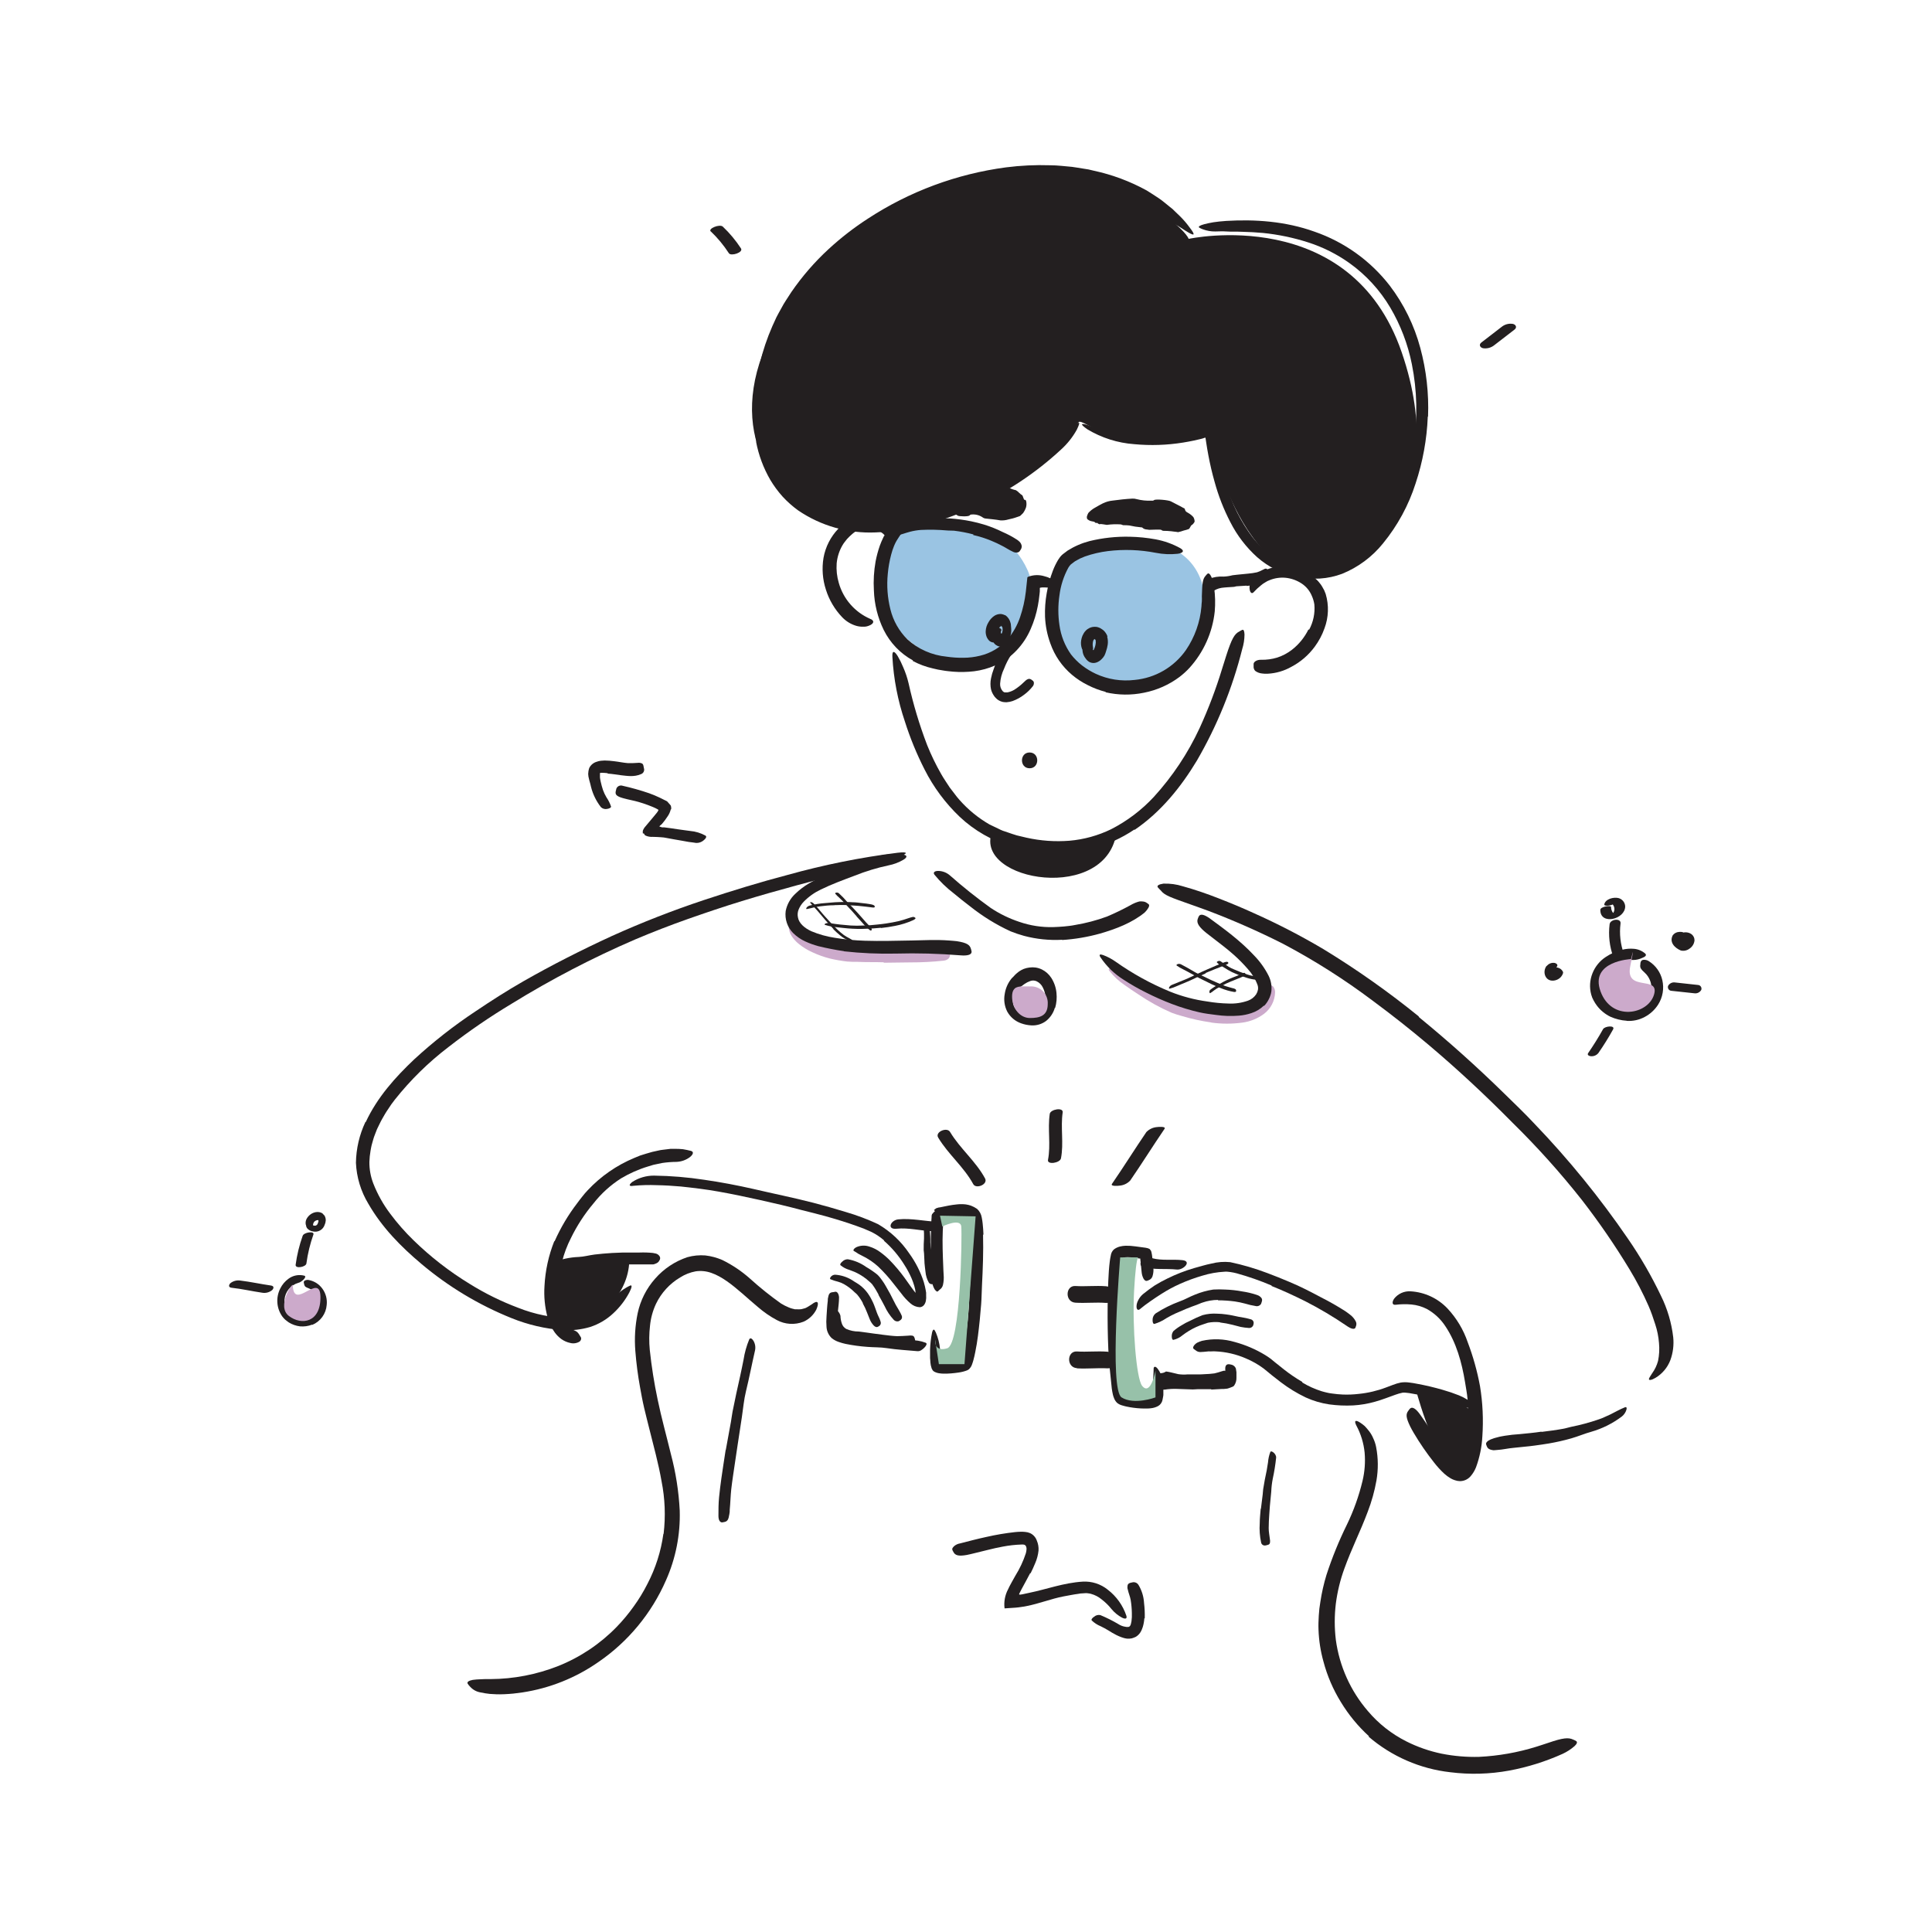 <svg width="520" height="520" viewBox="0 0 520 520" fill="none" xmlns="http://www.w3.org/2000/svg">
<path d="M237.92 259C235.53 258.92 233.12 259 230.69 258.88C229.81 258.88 228.91 258.88 228.03 258.8C226.452 258.619 224.886 258.346 223.34 257.98C221.774 257.582 220.247 257.039 218.78 256.36C217.443 255.774 216.189 255.014 215.05 254.1C214.268 253.484 213.593 252.745 213.05 251.91C212.521 251.051 212.244 250.06 212.25 249.05C212.25 248.42 212.88 248.51 213.57 248.84C213.914 249.019 214.247 249.216 214.57 249.43C214.734 249.528 214.885 249.646 215.02 249.78C215.174 249.884 215.306 250.017 215.41 250.17C216.269 251.269 217.358 252.166 218.6 252.8C219.99 253.598 221.449 254.267 222.96 254.8C224.8 255.47 227.02 255.43 229.09 255.64C231.41 255.83 233.76 255.93 236.09 255.91C237.54 255.91 239.01 255.84 240.47 255.77C242.69 255.67 244.93 255.63 247.16 255.5C248.89 255.4 250.59 255.13 252.35 255.02C252.73 255.02 253.11 254.94 253.5 254.94C254.95 254.94 255.39 255.34 255.58 256.34C255.631 256.571 255.668 256.805 255.69 257.04C255.69 257.81 255.09 258.39 254.1 258.55C251.058 258.881 248 259.041 244.94 259.03L237.79 259.12L237.92 259Z" fill="#CCAACB"/>
<path d="M326 275.191C323.351 274.818 320.733 274.246 318.17 273.481C317.214 273.232 316.273 272.932 315.35 272.581C312.229 271.224 309.242 269.577 306.43 267.661C305.19 266.841 303.93 266.031 302.73 265.151C301.137 264.091 299.728 262.776 298.56 261.261C298.2 260.781 298.56 260.561 299.19 260.571C300.102 260.584 300.998 260.817 301.8 261.251C305.01 263.121 307.94 265.251 311.14 267.251C313.107 268.372 315.202 269.252 317.38 269.871C319.766 270.593 322.203 271.138 324.67 271.501C326.193 271.735 327.73 271.875 329.27 271.921C331.552 272.049 333.837 271.736 336 271.001C336.724 270.747 337.39 270.35 337.958 269.835C338.527 269.32 338.986 268.696 339.31 268.001C339.408 267.719 339.492 267.432 339.56 267.141L339.77 266.451C339.835 266.279 339.929 266.119 340.05 265.981C340.314 265.689 340.664 265.489 341.05 265.411C341.27 265.351 341.49 265.261 341.71 265.211C341.894 265.171 342.085 265.183 342.262 265.247C342.439 265.31 342.594 265.423 342.71 265.571C343.045 266.016 343.215 266.564 343.19 267.121C343.153 268.245 342.864 269.348 342.345 270.346C341.826 271.345 341.089 272.214 340.19 272.891C338.496 274.147 336.511 274.952 334.42 275.231C331.643 275.611 328.827 275.611 326.05 275.231L326 275.191Z" fill="#CCAACB"/>
<path d="M270.91 145.662C270.91 145.662 280.28 154.012 277.12 162.302C276.21 164.702 275.34 169.242 272.51 172.302C265.56 179.702 251.8 181.542 240.51 168.302C240.51 168.302 233.27 158.302 240.97 143.192C241 143.132 256.75 137.642 270.91 145.662Z" fill="#9AC4E3"/>
<path d="M286.86 150.421C286.86 150.421 276.97 171.111 290.31 180.301C303.65 189.491 319.94 184.241 323.48 169.391C327.02 154.541 318.56 148.301 314.01 147.251C309.46 146.201 292.38 144.241 286.86 150.421Z" fill="#9AC4E3"/>
<path d="M169.33 340.242C160.65 339.452 150.49 341.502 150.49 341.502C150.49 341.502 146.92 356.402 153.65 356.342C160.38 356.282 168.6 349.242 169.33 340.242Z" fill="#231F20"/>
<path d="M381.29 374.73C381.29 374.73 388.16 400.87 395.2 394.85C400.4 390.42 395.2 379.08 395.2 379.08C395.2 379.08 388.1 374.74 381.29 374.73Z" fill="#231F20"/>
<path d="M275.76 134.53C276.01 134.47 276.16 134.66 276.22 135.02C276.312 135.529 276.292 136.051 276.16 136.55C275.972 137.104 275.702 137.626 275.36 138.1C275.05 138.37 274.83 138.67 274.52 138.89C274.43 138.95 273.87 139.11 273.16 139.36C272.45 139.61 271.74 139.69 271.36 139.82C270.68 140.024 269.969 140.105 269.26 140.06C267.95 139.82 266.61 139.71 265.26 139.56C264.957 139.527 264.669 139.41 264.43 139.22C263.571 138.644 262.54 138.383 261.51 138.48C261.35 138.48 261.18 138.48 261 138.7C260.69 139.12 258.14 138.97 257.86 138.82C257.098 138.345 256.286 137.952 255.44 137.65C255.33 137.59 255.23 137.65 255.08 137.38C254.73 136.64 254.5 136.79 254.24 136.75L253.71 136.66C253.507 136.589 253.31 136.502 253.12 136.4C252.839 136.181 252.572 135.943 252.32 135.69C252.056 135.339 251.887 134.926 251.83 134.49C251.9 134.15 251.6 133.78 251.44 133.43C251.39 133.31 251.32 133.15 251.29 133.05C251.539 132.407 251.875 131.801 252.29 131.25C252.699 130.683 253.187 130.178 253.74 129.75C253.74 129.75 254.03 129.6 254.43 129.46L255.9 129.06C256.99 128.78 258.09 128.6 258.33 128.5C258.57 128.4 258.8 128.6 259.03 128.72C259.09 128.72 259.9 128.6 260.72 128.47C261.54 128.34 262.35 128.26 262.41 128.27C263.04 128.4 263.7 128.17 264.24 128.95C264.34 129.11 264.47 129.09 264.6 129.09C265.664 129.222 266.7 129.523 267.67 129.98C268.187 130.123 268.711 130.237 269.24 130.32C269.33 130.32 269.41 130.46 269.49 130.53C269.57 130.6 269.7 130.73 269.82 130.75C270.441 130.862 271.045 131.05 271.62 131.31C272.191 131.594 272.796 131.802 273.42 131.93C273.733 132.109 274.016 132.335 274.26 132.6C274.524 132.864 274.816 133.098 275.13 133.3C275.3 133.38 275.55 134.6 275.76 134.53Z" fill="#231F20"/>
<path d="M319.94 64.291C317.94 59.291 282.44 30.872 239.33 58.191C200.93 82.531 197.49 111.041 206.64 125.901C232 167.101 285.54 120.661 290.31 113.661C290.97 112.661 294.99 116.921 305.69 118.661C310.46 119.421 316.49 116.871 325.21 116.531C325.21 116.531 336.78 169.401 365.21 150.591C365.21 150.591 391.04 134.891 377.27 94.822C363.5 54.752 319.94 64.291 319.94 64.291Z" fill="#231F20"/>
<path d="M305.32 223.272C301.798 225.637 297.904 227.395 293.8 228.472C289.708 229.521 285.463 229.839 281.26 229.412C280.499 229.374 279.741 229.291 278.99 229.162L276.73 228.842C275.24 228.532 273.73 228.212 272.3 227.842C267.068 226.316 262.27 223.575 258.3 219.842C254.441 216.164 251.241 211.851 248.84 207.092C246.728 202.943 244.959 198.629 243.55 194.192C241.648 188.581 240.518 182.737 240.19 176.822C240.08 174.982 240.73 175.162 241.62 176.592C242.186 177.554 242.681 178.557 243.1 179.592C243.711 180.974 244.193 182.41 244.54 183.882C245.794 189.547 247.465 195.113 249.54 200.532C250.613 203.205 251.869 205.801 253.3 208.302C254 209.562 254.84 210.722 255.61 211.942L256.92 213.652C257.339 214.233 257.79 214.79 258.27 215.322C260.578 217.937 263.297 220.16 266.32 221.902L268.7 223.042C269.09 223.245 269.491 223.429 269.9 223.592L271.15 224.012C271.99 224.282 272.81 224.612 273.66 224.842L276.27 225.462C280.074 226.312 283.984 226.589 287.87 226.282C291.754 225.943 295.543 224.896 299.05 223.192C303.366 220.984 307.262 218.036 310.56 214.482C315.575 208.982 319.722 202.751 322.86 196.002C325.238 190.81 327.266 185.465 328.93 180.002L330.06 176.412C331.51 171.922 332.28 170.572 333.59 169.952C333.841 169.786 334.105 169.643 334.38 169.522C334.76 169.422 334.91 169.862 334.96 170.782C334.95 172.119 334.741 173.446 334.34 174.722C331.694 185.242 327.588 195.341 322.14 204.722C317.88 211.802 312.47 218.542 305.38 223.362L305.32 223.272Z" fill="#231F20"/>
<path d="M352.33 169.531C353.476 167.44 353.974 165.055 353.76 162.681C353.634 161.862 353.395 161.064 353.05 160.311C352.488 158.986 351.549 157.856 350.35 157.061C349.022 156.181 347.496 155.645 345.91 155.501C344.471 155.385 343.025 155.612 341.69 156.161L341.06 156.431L340.48 156.781C340.29 156.901 340.09 157.011 339.91 157.141L339.38 157.561C338.663 158.128 337.994 158.753 337.38 159.431C336.97 159.841 336.55 159.581 336.38 158.831C336.287 158.345 336.287 157.846 336.38 157.361C336.463 157.069 336.57 156.785 336.7 156.511C336.821 156.192 337.016 155.908 337.27 155.681C339.037 153.979 341.299 152.883 343.73 152.551C346.111 152.186 348.546 152.534 350.73 153.551C352.072 154.204 353.311 155.05 354.41 156.061C354.692 156.323 354.95 156.611 355.18 156.921C355.434 157.214 355.659 157.532 355.85 157.871L356.41 158.871C356.56 159.211 356.69 159.561 356.81 159.871C357.714 162.903 357.602 166.148 356.49 169.111C355.872 170.867 354.995 172.522 353.89 174.021C352.231 176.296 350.072 178.161 347.58 179.471C345.63 180.579 343.449 181.215 341.21 181.331C340.706 181.365 340.2 181.345 339.7 181.271C339.022 181.214 338.374 180.968 337.83 180.561C337.673 180.391 337.555 180.19 337.483 179.971C337.41 179.752 337.385 179.52 337.41 179.291C337.41 179.061 337.41 178.841 337.41 178.641C337.52 178.021 338.41 177.551 339.41 177.581C340.879 177.616 342.344 177.417 343.75 176.991C345.197 176.523 346.551 175.806 347.75 174.871C349.627 173.401 351.145 171.524 352.19 169.381L352.33 169.531Z" fill="#231F20"/>
<path d="M384.29 112.12C384.047 118.245 382.943 124.304 381.01 130.12C379.127 136.009 376.148 141.488 372.23 146.27C369.317 149.884 365.531 152.696 361.23 154.44C359.304 155.161 357.282 155.592 355.23 155.72C353.197 155.832 351.158 155.691 349.16 155.3C345.153 154.502 341.427 152.66 338.36 149.96C335.403 147.295 332.963 144.109 331.16 140.56C329.361 137.099 327.936 133.455 326.91 129.69C326.24 127.34 325.69 124.96 325.24 122.57C325.01 121.37 324.81 120.17 324.63 118.97L324.49 118.03C324.49 117.57 324.12 117.93 323.88 117.95L323.54 118.06L322.88 118.22C322.39 118.35 321.88 118.46 321.41 118.56C320.41 118.79 319.41 118.94 318.47 119.11C314.11 119.817 309.678 119.964 305.28 119.55C300.821 119.227 296.5 117.857 292.67 115.55C290.36 113.96 291.03 113.82 293.2 114.55C293.47 114.64 293.75 114.77 294.08 114.86L295.14 115.15L296.32 115.5L297.65 115.79C299.754 116.239 301.88 116.573 304.02 116.79C307.295 117.125 310.595 117.125 313.87 116.79C315.51 116.6 317.16 116.42 318.78 116.13C319.6 116 320.4 115.84 321.2 115.67C321.61 115.59 321.99 115.48 322.39 115.39L322.68 115.31L322.93 115.25L323.23 115.15L324.46 114.75L324.95 114.62C325.11 114.62 325.28 114.51 325.36 114.62L325.96 114.84L326.11 114.89H326.19L325.9 115.36H326L326.26 115.48C326.476 115.563 326.684 115.667 326.88 115.79C326.93 115.79 327.02 115.79 327.03 115.91V116.14C327.03 116.3 327.1 116.45 327.13 116.62L327.27 117.62L327.47 118.96C327.67 120.294 327.9 121.604 328.16 122.89C328.674 125.489 329.325 128.06 330.11 130.59C331.583 135.64 333.954 140.382 337.11 144.59C338.67 146.586 340.552 148.306 342.68 149.68C344.829 151.044 347.224 151.975 349.73 152.42C350.997 152.649 352.282 152.763 353.57 152.76C354.22 152.76 354.84 152.76 355.47 152.68C356.1 152.6 356.73 152.54 357.34 152.38C359.845 151.842 362.222 150.823 364.34 149.38C369.04 146.22 372.58 141.38 375.21 136.24C377.797 130.976 379.568 125.348 380.46 119.55C381.585 112.396 381.429 105.1 380 98C378.925 92.626 376.955 87.471 374.17 82.75C371.388 78.062 367.663 74.003 363.23 70.83C359.829 68.401 356.071 66.515 352.09 65.24C348.134 63.969 344.055 63.117 339.92 62.7C338.09 62.54 336.3 62.43 334.44 62.39C332.73 62.3 331.3 62.39 330.1 62.3C328.9 62.21 327.94 62.3 327.1 62.3C325.968 62.317 324.842 62.124 323.78 61.73C323.432 61.611 323.097 61.457 322.78 61.27C322.41 60.99 322.92 60.67 324.18 60.33C324.81 60.17 325.63 59.98 326.61 59.82C327.59 59.66 328.75 59.56 330.05 59.46C337.76 59 345.97 59.54 353.79 62.35C361.807 65.115 368.844 70.158 374.04 76.86C377.853 81.871 380.652 87.578 382.28 93.66C383.902 99.673 384.603 105.897 384.36 112.12H384.29Z" fill="#231F20"/>
<path d="M300.28 225.291C296.07 243.511 260.07 236.461 267.54 222.781C267.54 222.781 285.33 232.661 300.28 225.291Z" fill="#231F20"/>
<path d="M381.84 273.701C389.84 280.241 397.57 287.171 404.96 294.411C407.65 297.051 410.39 299.651 412.96 302.411C422.186 312.015 430.605 322.363 438.13 333.351C441.507 338.244 444.489 343.397 447.05 348.761C448.785 352.27 449.902 356.052 450.35 359.941C450.558 362.009 450.299 364.097 449.59 366.051C448.835 368.053 447.425 369.741 445.59 370.841C444.49 371.501 443.89 371.511 443.82 371.271C443.75 371.031 444.12 370.451 444.68 369.621C445.409 368.614 445.948 367.482 446.27 366.281C446.59 364.699 446.674 363.078 446.52 361.471C446.39 359.77 446.054 358.091 445.52 356.471C444.99 354.801 444.41 353.101 443.7 351.471C442.215 348.094 440.512 344.817 438.6 341.661C434.687 335.198 430.407 328.964 425.78 322.991C419.996 315.664 413.753 308.71 407.09 302.171C399.86 294.841 392.32 287.811 384.45 281.171C379.6 277.081 374.64 273.171 369.53 269.391C361.871 263.626 353.766 258.48 345.29 254.001C338.75 250.697 332.041 247.74 325.19 245.141C323.69 244.571 322.19 244.071 320.69 243.521C315.05 241.521 313.44 241.011 312.41 239.651C312.134 239.393 311.874 239.119 311.63 238.831C311.32 238.401 311.81 238.031 313.12 237.831C314.905 237.764 316.688 238.008 318.39 238.551C321.65 239.451 324.83 240.551 328.02 241.801C331.21 243.051 334.38 244.351 337.53 245.801C343.933 248.662 350.166 251.887 356.2 255.461C365.159 260.924 373.741 266.981 381.89 273.591L381.84 273.701Z" fill="#231F20"/>
<path d="M98.44 302.002C101.56 295.302 106.44 289.902 111.5 285.112C116.649 280.375 122.167 276.055 128 272.192C132.2 269.362 136.47 266.632 140.85 264.122C148.59 259.702 156.52 255.692 164.59 251.972C172.695 248.312 180.982 245.071 189.42 242.262C196.9 239.782 204.42 237.472 212.03 235.472C221.715 232.771 231.585 230.782 241.56 229.522C244.67 229.162 244.32 229.722 241.81 230.732C240.56 231.222 238.81 231.862 236.61 232.572C235.53 232.902 234.36 233.292 233.1 233.642C231.84 233.992 230.5 234.302 229.1 234.642C224.1 235.752 219.22 236.992 214.33 238.322C209.44 239.652 204.55 241.032 199.69 242.522C194.83 244.012 190.02 245.632 185.22 247.322C180.42 249.012 175.67 250.862 170.96 252.852C159.478 257.8 148.372 263.579 137.73 270.142C131.836 273.682 126.159 277.572 120.73 281.792C115.332 285.909 110.468 290.682 106.25 296.002L105.32 297.242L104.46 298.532C103.86 299.382 103.36 300.282 102.85 301.172C102.34 302.062 101.94 303.012 101.47 303.922L100.92 305.342C100.728 305.811 100.565 306.292 100.43 306.782L100.02 308.242C99.89 308.732 99.83 309.242 99.73 309.732C99.557 310.723 99.453 311.726 99.42 312.732C99.403 314.721 99.763 316.696 100.48 318.552C101.622 321.46 103.156 324.199 105.04 326.692C106.938 329.24 109.038 331.631 111.32 333.842C115.884 338.288 120.933 342.209 126.37 345.532C130.519 348.117 134.913 350.284 139.49 352.002C143.92 353.764 148.633 354.71 153.4 354.792C155.384 354.765 157.346 354.375 159.19 353.642C160.614 353.034 161.936 352.211 163.11 351.202C164.11 350.382 164.88 349.602 165.54 348.982C166.413 348.031 167.424 347.219 168.54 346.572C168.908 346.346 169.292 346.149 169.69 345.982C170.18 345.862 170.06 346.552 169.37 347.892C168.261 349.98 166.807 351.867 165.07 353.472C163.279 355.158 161.133 356.422 158.79 357.172C156.432 357.862 153.973 358.143 151.52 358.002C146.763 357.653 142.09 356.563 137.67 354.772C128.839 351.218 120.632 346.275 113.36 340.132C107.94 335.562 102.84 330.422 99.13 323.972C97.12 320.64 95.975 316.859 95.8 312.972C95.857 309.164 96.73 305.413 98.36 301.972L98.44 302.002Z" fill="#231F20"/>
<path d="M414.89 385.4C415.89 385.29 416.89 385.16 417.82 385.02C418.75 384.88 419.82 384.74 420.76 384.55C421.47 384.43 422.15 384.19 422.86 384.04C425.372 383.542 427.848 382.874 430.27 382.04C431.36 381.7 432.36 381.15 433.4 380.71C434.05 380.39 434.68 380.04 435.34 379.71C436 379.38 436.63 379.05 437.34 378.78C437.77 378.61 437.9 378.91 437.76 379.42C437.547 380.131 437.125 380.761 436.55 381.23C434.078 383.103 431.281 384.503 428.3 385.36C426.52 385.85 424.75 386.61 422.94 387.13C420.946 387.699 418.923 388.159 416.88 388.51C415.63 388.72 414.37 388.9 413.11 389.07C411.21 389.34 409.28 389.46 407.38 389.69C405.9 389.81 404.46 390.18 402.98 390.26C402.66 390.26 402.34 390.35 401.98 390.34C400.76 390.17 400.38 389.84 400.14 389.17C400.09 389.02 400.01 388.87 399.98 388.73C399.88 388.28 400.38 387.79 401.23 387.42C401.848 387.166 402.487 386.965 403.14 386.82C403.77 386.63 404.41 386.56 405.06 386.43C406.365 386.221 407.68 386.077 409 386C410.95 385.8 412.93 385.64 414.89 385.33V385.4Z" fill="#231F20"/>
<path d="M394.63 389.001C395.272 384.886 395.393 380.706 394.99 376.561C394.86 375.031 394.56 373.561 394.32 372.011C393.45 366.701 391.97 361.341 389 356.921C387.737 354.993 386.02 353.403 384 352.291C382.729 351.647 381.348 351.247 379.93 351.111C378.488 350.98 377.037 351.003 375.6 351.181C374.69 351.271 374.6 350.501 375.22 349.561C375.739 348.892 376.414 348.359 377.186 348.011C377.959 347.662 378.805 347.508 379.65 347.561C383.461 347.778 387.042 349.454 389.65 352.241C392.056 354.829 393.89 357.896 395.03 361.241C396.492 365.09 397.603 369.062 398.35 373.111C399.075 377.559 399.286 382.075 398.98 386.571C398.835 389.425 398.258 392.24 397.27 394.921C396.93 395.789 396.447 396.594 395.84 397.301C395.484 397.723 395.04 398.063 394.539 398.296C394.038 398.529 393.493 398.65 392.94 398.651L392.25 398.581L391.58 398.401C391.19 398.28 390.814 398.116 390.46 397.911C389.826 397.541 389.233 397.105 388.69 396.611C387.699 395.688 386.786 394.684 385.96 393.611C383.97 391.097 382.152 388.451 380.52 385.691C380.17 385.081 379.82 384.491 379.52 383.861C378.39 381.501 378.35 380.591 379.07 379.681C379.212 379.462 379.376 379.257 379.56 379.071C380.19 378.541 381.18 379.231 382.25 380.761C383.86 383.011 385.36 385.371 386.91 387.661C387.7 388.801 388.45 389.951 389.26 391.001C389.989 391.998 390.82 392.917 391.74 393.741C392.004 393.967 392.289 394.168 392.59 394.341C392.88 394.471 392.77 394.441 392.79 394.451C393.109 394.052 393.359 393.602 393.53 393.121C394.044 391.787 394.4 390.398 394.59 388.981L394.63 389.001Z" fill="#231F20"/>
<path d="M285.88 252.94C282.416 253.132 278.943 252.774 275.59 251.88C274.372 251.542 273.174 251.138 272 250.67C268.098 248.87 264.427 246.603 261.07 243.92C259.57 242.77 258.07 241.6 256.66 240.41C254.751 238.95 253.019 237.272 251.5 235.41C251.05 234.81 251.59 234.41 252.5 234.41C253.659 234.417 254.776 234.839 255.65 235.6C259.167 238.706 262.838 241.633 266.65 244.37C269.039 245.956 271.628 247.217 274.35 248.12C277.284 249.134 280.377 249.612 283.48 249.53C284.48 249.48 285.42 249.46 286.39 249.36C287.36 249.26 288.34 249.17 289.3 248.97C292.249 248.485 295.145 247.722 297.95 246.69C300.069 245.796 302.142 244.794 304.16 243.69C304.592 243.43 305.043 243.202 305.51 243.01C305.882 242.859 306.262 242.733 306.65 242.63C306.942 242.592 307.238 242.592 307.53 242.63C307.96 242.648 308.374 242.794 308.72 243.05C308.876 243.144 309.023 243.251 309.16 243.37C309.36 243.56 309.32 243.83 309.16 244.21C308.862 244.739 308.488 245.221 308.05 245.64C304.69 248.37 300.43 250.02 296.05 251.28C292.732 252.204 289.327 252.78 285.89 253L285.88 252.94Z" fill="#231F20"/>
<path d="M227.12 256.001C225.96 255.821 224.81 255.651 223.68 255.411C222.55 255.171 221.38 254.961 220.22 254.651C219.03 254.329 217.869 253.908 216.75 253.391C215.531 252.838 214.421 252.073 213.47 251.131C212.704 250.36 212.126 249.424 211.779 248.394C211.432 247.364 211.327 246.268 211.47 245.191C211.822 243.423 212.721 241.81 214.04 240.581C215.167 239.487 216.423 238.533 217.78 237.741C220.361 236.252 223.068 234.993 225.87 233.981C228.28 233.071 230.69 232.061 233.19 231.301C236.36 230.301 239.79 229.451 243.26 230.051C244.35 230.271 244.06 230.861 243.17 231.391C241.933 232.122 240.58 232.637 239.17 232.911C236.039 233.577 232.971 234.511 230 235.701C226.88 236.881 223.82 237.991 220.92 239.421C219.208 240.23 217.654 241.337 216.33 242.691C215.745 243.294 215.28 244.004 214.96 244.781C214.679 245.458 214.613 246.205 214.77 246.921C215.04 248.501 216.53 249.801 218.42 250.661C220.417 251.495 222.51 252.079 224.65 252.401C227.355 252.853 230.088 253.121 232.83 253.201C237 253.331 241.24 253.201 245.47 253.131C248.75 253.061 252.01 252.881 255.34 253.131C256.07 253.201 256.79 253.221 257.53 253.321C260.26 253.751 261.05 254.321 261.34 255.431C261.424 255.674 261.481 255.926 261.51 256.181C261.51 256.991 260.34 257.291 258.51 257.131C252.71 256.657 246.888 256.5 241.07 256.661C236.435 256.764 231.798 256.56 227.19 256.051L227.12 256.001Z" fill="#231F20"/>
<path d="M340.16 270.671C339.221 271.584 338.085 272.268 336.84 272.671C335.756 273.039 334.631 273.271 333.49 273.361C331.396 273.532 329.289 273.465 327.21 273.161C325.74 272.971 324.27 272.801 322.83 272.471C320.311 271.893 317.835 271.141 315.42 270.221C313.033 269.312 310.697 268.278 308.42 267.121C306.375 266.109 304.392 264.977 302.48 263.731C299.974 262.175 297.83 260.103 296.19 257.651C295.69 256.881 296.08 256.761 296.9 257.051C298.1 257.498 299.236 258.099 300.28 258.841C304.85 262.076 309.771 264.783 314.95 266.911C318.179 268.202 321.554 269.092 325 269.561C326.864 269.878 328.749 270.059 330.64 270.101C332.427 270.188 334.213 269.926 335.9 269.331C336.792 269.012 337.559 268.416 338.09 267.631C338.209 267.436 338.313 267.232 338.4 267.021C338.478 266.817 338.538 266.606 338.58 266.391C338.648 265.969 338.614 265.537 338.48 265.131C337.905 263.557 337.028 262.11 335.9 260.871C334.731 259.514 333.475 258.235 332.14 257.041C330.06 255.171 327.8 253.561 325.58 251.801C325.09 251.411 324.58 251.051 324.11 250.631C322.33 249.061 322.02 248.121 322.44 247.141C322.515 246.912 322.619 246.694 322.75 246.491C323.23 245.921 324.15 246.201 325.49 247.101C329.39 249.961 333.76 253.101 337.55 257.171C339.109 258.772 340.417 260.6 341.43 262.591C342.088 263.901 342.352 265.374 342.19 266.831C342.161 267.04 342.121 267.247 342.07 267.451L341.91 267.961C341.804 268.308 341.663 268.643 341.49 268.961C341.169 269.616 340.747 270.217 340.24 270.741L340.16 270.671Z" fill="#231F20"/>
<path d="M342.26 346.002C339.208 344.707 336.074 343.611 332.88 342.722C332.314 342.572 331.74 342.456 331.16 342.372C330.906 342.325 330.648 342.295 330.39 342.282C330.127 342.256 329.863 342.256 329.6 342.282C327.563 342.388 325.548 342.748 323.6 343.352C321.552 343.947 319.547 344.682 317.6 345.552C315.868 346.326 314.197 347.228 312.6 348.252C311.6 348.872 310.6 349.552 309.6 350.252C308.6 350.952 307.66 351.632 306.81 352.362C306.27 352.802 305.87 352.432 305.9 351.562C305.906 351.308 305.943 351.056 306.01 350.812C306.09 350.524 306.201 350.246 306.34 349.982C306.652 349.352 307.088 348.791 307.62 348.332C308.633 347.499 309.688 346.718 310.78 345.992C311.882 345.308 313.021 344.684 314.19 344.122C316.515 342.969 318.938 342.025 321.43 341.302C322.95 340.902 324.43 340.412 326.06 340.092C327.71 339.664 329.424 339.535 331.12 339.712C334.524 340.433 337.867 341.416 341.12 342.652C343.12 343.402 345.07 344.182 347.01 345.012C350.01 346.252 352.83 347.722 355.64 349.222C357.855 350.341 360.011 351.573 362.1 352.912C362.55 353.232 363 353.542 363.45 353.912C364.049 354.37 364.54 354.954 364.89 355.622C364.991 355.81 365.052 356.018 365.069 356.231C365.086 356.445 365.059 356.659 364.99 356.862C364.937 357.046 364.87 357.227 364.79 357.402C364.49 357.892 363.56 357.642 362.46 356.852C358.9 354.419 355.189 352.214 351.35 350.252C348.35 348.762 345.35 347.352 342.23 346.122L342.26 346.002Z" fill="#231F20"/>
<path d="M327.82 349.872C326.396 349.878 324.984 350.121 323.64 350.592C323.11 350.752 322.64 351.022 322.07 351.212C320.17 351.872 318.27 352.662 316.39 353.512C315.55 353.882 314.75 354.332 313.95 354.782C312.966 355.451 311.887 355.97 310.75 356.322C310.37 356.412 310.19 355.872 310.22 355.232C310.215 354.899 310.287 354.569 310.431 354.269C310.575 353.969 310.787 353.706 311.05 353.502C313.072 352.196 315.232 351.116 317.49 350.282C318.88 349.802 320.19 349.012 321.61 348.462C323.198 347.803 324.86 347.34 326.56 347.082C327.613 347.022 328.668 347.022 329.72 347.082C331.295 347.132 332.863 347.305 334.41 347.602C335.645 347.782 336.863 348.066 338.05 348.452C338.318 348.531 338.578 348.631 338.83 348.752C339.7 349.322 339.83 349.752 339.58 350.452C339.537 350.615 339.484 350.775 339.42 350.932C339.266 351.18 339.035 351.37 338.762 351.475C338.49 351.58 338.191 351.593 337.91 351.512C336.973 351.365 336.047 351.151 335.14 350.872C334.232 350.624 333.311 350.43 332.38 350.292C330.869 350.087 329.345 349.983 327.82 349.982V349.872Z" fill="#231F20"/>
<path d="M328.35 355.891C327.27 355.768 326.177 355.812 325.11 356.021C324.734 356.125 324.363 356.249 324 356.391C322.597 356.83 321.253 357.442 320 358.211C319.407 358.571 318.833 358.962 318.28 359.381C317.577 359.982 316.74 360.407 315.84 360.621C315.55 360.671 315.4 360.261 315.39 359.751C315.346 359.217 315.503 358.686 315.83 358.261C316.489 357.686 317.202 357.177 317.96 356.741C318.744 356.243 319.567 355.808 320.42 355.441C321.476 354.886 322.565 354.395 323.68 353.971C324.966 353.621 326.301 353.489 327.63 353.581C328.42 353.581 329.2 353.671 329.98 353.771C331.15 353.911 332.29 354.181 333.43 354.421C334.32 354.591 335.23 354.691 336.12 354.951C336.32 354.991 336.517 355.044 336.71 355.111C336.839 355.149 336.958 355.212 337.062 355.297C337.166 355.381 337.251 355.486 337.314 355.604C337.376 355.723 337.414 355.853 337.426 355.986C337.437 356.12 337.422 356.254 337.38 356.381C337.38 356.511 337.32 356.651 337.28 356.771C337.182 356.981 337.022 357.157 336.822 357.275C336.622 357.393 336.392 357.447 336.16 357.431C335.408 357.381 334.66 357.284 333.92 357.141L331.73 356.571C330.632 356.291 329.516 356.083 328.39 355.951L328.35 355.891Z" fill="#231F20"/>
<path d="M350.51 372.101C352.146 373.091 353.895 373.88 355.72 374.451C356.17 374.601 356.63 374.691 357.09 374.811C357.55 374.931 358 375.001 358.49 375.061C359.461 375.205 360.439 375.298 361.42 375.341C362.842 375.395 364.266 375.338 365.68 375.171C368.202 374.922 370.68 374.341 373.05 373.441L374.91 372.741C375.597 372.47 376.306 372.259 377.03 372.111C377.789 372 378.561 372 379.32 372.111C380.02 372.191 380.7 372.301 381.32 372.431C383.68 372.86 386.017 373.411 388.32 374.081C389.798 374.498 391.253 374.992 392.68 375.561C394.151 376.147 395.505 376.99 396.68 378.051C397.43 378.811 396.89 379.051 395.97 378.971C394.652 378.922 393.349 378.683 392.1 378.261C389.326 377.252 386.486 376.434 383.6 375.811C382.16 375.471 380.69 375.161 379.29 374.951C378.93 374.891 378.61 374.881 378.29 374.841C378.031 374.816 377.769 374.816 377.51 374.841C376.853 374.973 376.208 375.157 375.58 375.391C373.85 376.001 372.01 376.741 370.1 377.271C368.182 377.817 366.21 378.153 364.22 378.271C362.059 378.378 359.893 378.285 357.75 377.991C355.573 377.67 353.452 377.044 351.45 376.131C349.068 374.992 346.81 373.612 344.71 372.011C343.13 370.831 341.62 369.581 340.13 368.351C338.644 367.246 337.028 366.326 335.32 365.611C332.719 364.482 329.933 363.842 327.1 363.721C326.49 363.671 325.92 363.781 325.33 363.721C323.18 363.911 322.64 364.111 321.81 363.441C321.623 363.321 321.443 363.191 321.27 363.051C321.03 362.821 321.09 362.511 321.44 362.051C321.657 361.785 321.921 361.561 322.22 361.391C322.631 361.195 323.055 361.028 323.49 360.891C326.415 360.237 329.458 360.344 332.33 361.201C335.2 361.975 337.947 363.15 340.49 364.691C340.97 365.001 341.49 365.311 341.98 365.691L343.2 366.691C344 367.341 344.79 367.981 345.59 368.601C347.151 369.827 348.795 370.943 350.51 371.941V372.101Z" fill="#231F20"/>
<path d="M238 333.89C236.974 332.998 235.842 332.236 234.63 331.62C233.327 331.007 231.992 330.466 230.63 330C227.86 329 225.02 328.14 222.15 327.33C220.06 326.74 217.94 326.25 215.84 325.71C212.13 324.71 208.39 323.84 204.65 323.01C200.91 322.18 197.14 321.38 193.36 320.71C190.01 320.11 186.62 319.71 183.26 319.35C181.11 319.16 178.94 319.03 176.8 318.99C174.685 318.905 172.567 318.962 170.46 319.16C169.25 319.37 169.17 318.92 170.2 318.11C171.943 316.995 173.971 316.408 176.04 316.42C180.564 316.48 185.078 316.854 189.55 317.54C194 318.18 198.42 319.02 202.82 320.02C208.07 321.25 213.57 322.35 218.91 323.73C221.84 324.5 224.76 325.32 227.67 326.22C230.632 327.084 233.524 328.174 236.32 329.48C239.678 331.436 242.549 334.127 244.72 337.35C246.433 339.709 247.759 342.325 248.65 345.1C248.863 345.83 249.036 346.571 249.17 347.32C249.17 347.52 249.25 347.7 249.27 347.92V348.66C249.313 349.138 249.29 349.619 249.2 350.09C249.128 350.516 248.953 350.918 248.69 351.26C248.552 351.432 248.379 351.572 248.182 351.672C247.986 351.772 247.77 351.829 247.55 351.84C246.641 351.791 245.775 351.439 245.09 350.84C244.146 350.035 243.3 349.122 242.57 348.12L240.57 345.59C239.305 343.941 237.918 342.39 236.42 340.95C235.791 340.374 235.123 339.843 234.42 339.36C233.573 338.787 232.684 338.279 231.76 337.84C231.261 337.616 230.788 337.338 230.35 337.01C230.16 336.88 229.9 336.78 229.76 336.66C229.62 336.54 229.69 336.14 230.39 335.73C231.515 335.187 232.809 335.112 233.99 335.52C235.074 335.851 236.09 336.372 236.99 337.06C237.856 337.692 238.672 338.391 239.43 339.15C240.875 340.629 242.212 342.21 243.43 343.88C244.01 344.69 244.58 345.51 245.17 346.32C245.45 346.71 245.73 347.1 246 347.45C246.27 347.8 246.49 348.01 246.43 347.95C246.43 347.95 246.43 347.95 246.43 347.86L246.32 347.07L246.07 346.07C245.877 345.411 245.647 344.763 245.38 344.13C244.82 342.829 244.151 341.578 243.38 340.39C241.886 337.972 240.035 335.794 237.89 333.93L238 333.89Z" fill="#231F20"/>
<path d="M236.48 348.462C235.967 347.48 235.382 346.537 234.73 345.642C234.496 345.382 234.242 345.141 233.97 344.922C232.928 343.966 231.753 343.168 230.48 342.552C229.89 342.242 229.23 342.062 228.61 341.792C227.744 341.545 226.937 341.123 226.24 340.552C226.02 340.342 226.24 339.932 226.72 339.552C226.909 339.353 227.138 339.196 227.391 339.089C227.643 338.982 227.916 338.929 228.19 338.932C229.975 339.245 231.667 339.956 233.14 341.012C234.194 341.617 235.197 342.306 236.14 343.072C236.395 343.311 236.632 343.569 236.85 343.842C237.06 344.102 237.25 344.352 237.43 344.622C237.79 345.132 238.13 345.622 238.43 346.192C238.73 346.762 239.19 347.512 239.56 348.192C240.11 349.192 240.56 350.242 241.12 351.242C241.55 352.012 242.04 352.742 242.44 353.552C242.539 353.724 242.623 353.905 242.69 354.092C242.747 354.225 242.776 354.367 242.776 354.512C242.776 354.656 242.747 354.799 242.69 354.932C242.569 355.151 242.384 355.329 242.16 355.442C242.04 355.512 241.94 355.582 241.85 355.622C241.625 355.676 241.39 355.672 241.168 355.609C240.945 355.546 240.743 355.426 240.58 355.262C239.547 354.151 238.7 352.882 238.07 351.502C237.54 350.502 237.02 349.502 236.43 348.502L236.48 348.462Z" fill="#231F20"/>
<path d="M232.26 350.75C231.844 349.958 231.348 349.211 230.78 348.52C230.559 348.27 230.314 348.043 230.05 347.84C229.187 346.969 228.208 346.222 227.14 345.62C226.648 345.343 226.124 345.128 225.58 344.98C224.876 344.814 224.187 344.59 223.52 344.31C223.31 344.2 223.4 343.89 223.65 343.61C223.792 343.447 223.967 343.317 224.164 343.227C224.36 343.137 224.574 343.091 224.79 343.09C226.406 343.2 227.971 343.701 229.35 344.55C230.16 345.12 231.08 345.55 231.86 346.24C232.711 346.966 233.44 347.823 234.02 348.78C234.206 349.062 234.373 349.356 234.52 349.66C234.68 349.96 234.84 350.26 234.97 350.56C235.4 351.48 235.68 352.44 236.03 353.35C236.28 354.06 236.69 354.72 236.92 355.43C236.98 355.582 237.027 355.739 237.06 355.9C237.1 356.119 237.066 356.345 236.962 356.543C236.859 356.74 236.693 356.898 236.49 356.99L236.21 357.14C235.91 357.27 235.54 357.14 235.15 356.75C234.689 356.252 234.326 355.672 234.08 355.04C233.83 354.44 233.6 353.85 233.37 353.26C233.046 352.408 232.659 351.583 232.21 350.79L232.26 350.75Z" fill="#231F20"/>
<path d="M301.45 349.241C301.35 352.961 301.34 356.711 301.45 360.451C301.45 361.821 301.63 363.171 301.69 364.531C301.77 366.531 301.86 368.421 302.03 370.341C302.1 371.341 302.22 372.251 302.34 373.171C302.4 373.631 302.47 374.091 302.56 374.511C302.62 374.761 302.63 374.811 302.66 374.921C302.693 375.022 302.748 375.114 302.82 375.191C302.906 375.243 302.996 375.286 303.09 375.321L303.23 375.371L303.5 375.441C303.9 375.551 304.33 375.631 304.76 375.711C305.778 375.883 306.808 375.98 307.84 376.001C308.337 376.007 308.835 375.987 309.33 375.941H309.58L309.76 375.891C309.884 375.871 309.998 375.807 310.08 375.711C310.184 375.303 310.238 374.883 310.24 374.461C310.3 373.821 310.33 373.151 310.35 372.461C310.35 371.121 310.49 369.751 310.5 368.461C310.5 368.061 310.6 367.941 310.78 367.881C310.96 367.821 311.22 367.961 311.52 368.311C312.352 369.377 312.865 370.656 313 372.001C313 372.591 313.1 373.191 313.12 373.811C313.12 374.111 313.12 374.431 313.12 374.741V375.221V375.471L313.06 375.891C313.027 376.172 312.973 376.449 312.9 376.721C312.856 376.992 312.764 377.253 312.63 377.491C312.374 377.968 311.965 378.344 311.47 378.561C310.964 378.798 310.424 378.954 309.87 379.021C309.522 379.071 309.171 379.097 308.82 379.101C307.573 379.132 306.326 379.065 305.09 378.901C304.47 378.821 303.86 378.721 303.23 378.581L302.75 378.471L302.11 378.291C301.592 378.167 301.108 377.931 300.69 377.601C300.363 377.289 300.101 376.916 299.92 376.501C299.821 376.291 299.738 376.074 299.67 375.851C299.6 375.641 299.58 375.541 299.54 375.381C299.4 374.801 299.32 374.261 299.24 373.731C298.87 370.201 298.48 366.731 298.31 363.231C298.14 359.411 298.09 355.591 298.12 351.771C298.12 349.418 298.18 347.068 298.3 344.721C298.38 342.931 298.48 341.151 298.72 339.331C298.78 338.871 298.86 338.421 298.97 337.921C299.049 337.298 299.342 336.722 299.8 336.291C300.287 335.92 300.845 335.651 301.44 335.501C301.938 335.378 302.447 335.308 302.96 335.291C303.837 335.276 304.713 335.333 305.58 335.461L308.4 335.841L309 335.981L309.48 336.201H309.54C309.39 336.331 309.49 336.201 309.46 336.261L309.56 336.361C309.625 336.42 309.685 336.483 309.74 336.551C309.826 336.726 309.889 336.911 309.93 337.101C310.024 337.51 310.091 337.924 310.13 338.341L310.24 339.291C310.3 339.901 310.39 340.491 310.42 341.111C310.519 341.936 310.437 342.772 310.18 343.561C310.097 343.791 309.964 344 309.791 344.173C309.618 344.345 309.41 344.478 309.18 344.561C308.991 344.665 308.784 344.733 308.57 344.761C308.27 344.761 308.06 344.561 307.81 344.201C307.518 343.663 307.337 343.071 307.28 342.461C307.18 341.461 307.07 340.461 306.97 339.391L306.92 339.011V338.821C306.895 338.795 306.875 338.764 306.86 338.731C306.86 338.671 306.75 338.731 306.7 338.731C306.7 338.731 306.7 338.731 306.63 338.731L306.37 338.681C306.03 338.611 305.69 338.561 305.37 338.521C304.761 338.431 304.146 338.381 303.53 338.371C303.08 338.355 302.631 338.413 302.2 338.541C302.169 338.659 302.149 338.78 302.14 338.901L302.05 339.511L301.92 340.831C301.84 341.731 301.78 342.651 301.73 343.581C301.64 345.431 301.59 347.311 301.57 349.191L301.45 349.241Z" fill="#231F20"/>
<path d="M318.23 339.17C315.51 338.88 312.8 339.36 310.13 338.65C309.637 338.527 309.12 338.531 308.628 338.662C308.137 338.793 307.686 339.047 307.32 339.4C307.176 339.511 307.069 339.662 307.011 339.834C306.953 340.006 306.947 340.192 306.994 340.367C307.041 340.542 307.139 340.7 307.275 340.82C307.411 340.939 307.58 341.016 307.76 341.04C310.76 341.84 313.71 341.38 316.76 341.7C318.48 341.88 320.91 339.45 318.23 339.17Z" fill="#231F20"/>
<path d="M326 373.902H322.35C321.9 373.902 321.47 373.982 321.02 373.972L316.33 373.812C315.639 373.805 314.948 373.838 314.26 373.912C313.379 374.087 312.471 374.087 311.59 373.912C311.04 373.742 311.74 371.292 312.71 371.222C314.483 371.079 316.265 371.116 318.03 371.332C319.128 371.385 320.228 371.348 321.32 371.222L324.95 371.122C325.69 371.122 326.44 371.072 327.18 371.022L328.86 370.912H329.35H329.59C329.66 370.912 329.76 370.912 329.78 370.812C329.84 370.562 329.84 370.302 329.78 370.052C329.775 369.989 329.775 369.925 329.78 369.862V369.522C329.78 369.292 329.78 369.052 329.78 368.812C329.76 368.596 329.76 368.378 329.78 368.162C329.87 367.312 330.32 367.082 331.07 367.222C331.245 367.252 331.419 367.292 331.59 367.342C331.828 367.42 332.046 367.55 332.228 367.723C332.409 367.896 332.55 368.108 332.64 368.342C332.7 368.652 332.75 368.992 332.79 369.342V369.882V370.182V370.762C332.826 371.509 332.623 372.248 332.21 372.872C332.02 373.202 331.65 373.282 331.32 373.412C330.996 373.551 330.662 373.665 330.32 373.752L329.41 373.842H328.91L327.99 373.892L326 374.002V373.902Z" fill="#231F20"/>
<path d="M264.59 332.31C264.71 336.94 264.53 341.48 264.3 346.03C264.21 347.69 264.21 349.35 264.08 351.03C263.86 353.88 263.58 356.74 263.21 359.59C263.03 361.02 262.79 362.45 262.5 363.88C262.36 364.6 262.2 365.32 262 366.05C261.89 366.44 261.8 366.76 261.63 367.22C261.461 367.735 261.161 368.197 260.76 368.56C260.612 368.672 260.451 368.766 260.28 368.84C259.542 369.122 258.773 369.316 257.99 369.42C257.32 369.52 256.65 369.6 255.99 369.65C255.325 369.707 254.658 369.731 253.99 369.72C253.615 369.716 253.241 369.686 252.87 369.63C252.392 369.571 251.929 369.429 251.5 369.21C251.323 369.115 251.167 368.986 251.04 368.83C250.931 368.669 250.837 368.498 250.76 368.32C250.67 368.05 250.6 367.76 250.53 367.48L250.42 366.72C250.42 366.32 250.35 365.92 250.33 365.53C250.33 364.75 250.33 363.98 250.33 363.21C250.38 361.66 250.564 360.118 250.88 358.6C251 358.08 251.23 357.79 251.39 357.88C251.55 357.97 251.71 358.27 251.91 358.7C252.486 360.071 252.853 361.521 253 363C253 363.77 253.12 364.52 253.21 365.26L253.34 366.34V366.58H253.55C254.196 366.615 254.844 366.615 255.49 366.58C256.16 366.58 256.84 366.47 257.49 366.37C257.81 366.32 258.14 366.26 258.42 366.19H258.52H258.62C258.643 366.197 258.667 366.197 258.69 366.19C258.69 366.19 258.69 366.19 258.69 366.11L258.79 365.81C258.93 365.37 259.04 364.87 259.15 364.37C259.36 363.37 259.54 362.31 259.72 361.25C260.364 357.195 260.761 353.104 260.91 349C261.17 344.49 261.37 340 261.36 335.44C261.36 334.05 261.36 332.67 261.26 331.3C261.26 330.62 261.17 329.94 261.08 329.3L261.01 328.82L260.95 328.46C260.927 328.282 260.85 328.114 260.73 327.98L260.66 327.93C260.52 327.83 260.365 327.752 260.2 327.7C259.967 327.614 259.726 327.554 259.48 327.52C258.922 327.459 258.358 327.459 257.8 327.52C257.21 327.57 256.61 327.66 255.99 327.77L254.44 328.05L254.09 328.1C254.037 328.09 253.983 328.09 253.93 328.1C253.92 328.156 253.92 328.214 253.93 328.27C253.93 328.497 253.91 328.727 253.87 328.96L253.75 331.25C253.61 334.51 253.75 337.72 253.88 340.94C253.88 341.65 253.96 342.35 253.98 343.06C254.068 343.99 254.008 344.929 253.8 345.84C253.684 346.349 253.38 346.795 252.95 347.09C252.77 347.23 252.61 347.41 252.47 347.54C252.41 347.592 252.334 347.62 252.255 347.62C252.176 347.62 252.1 347.592 252.04 347.54C251.841 347.382 251.669 347.193 251.53 346.98C251.133 346.28 250.891 345.502 250.82 344.7C250.561 341.708 250.464 338.703 250.53 335.7C250.53 334.19 250.53 332.7 250.58 331.12L250.66 328.77L250.74 327.62C250.74 327.26 250.74 326.83 251.02 326.62C251.207 326.382 251.418 326.164 251.65 325.97C251.91 326.21 251.3 325.64 251.37 325.69L251.46 325.62L251.63 325.47C251.75 325.39 251.85 325.28 251.99 325.2L252.68 324.99C253 324.99 253.31 324.88 253.68 324.82L254.41 324.67L255.41 324.47C256.07 324.35 256.78 324.24 257.53 324.17C258.337 324.076 259.153 324.076 259.96 324.17C260.426 324.237 260.885 324.348 261.33 324.5C261.914 324.72 262.469 325.012 262.98 325.37C263.653 325.981 264.097 326.803 264.24 327.7C264.38 328.39 264.43 328.83 264.49 329.35C264.6 330.35 264.66 331.35 264.7 332.3L264.59 332.31Z" fill="#231F20"/>
<path d="M241.32 330.712C244.54 330.382 247.74 331.262 250.96 331.382C251.81 331.382 253.18 331.112 253.57 330.232C253.96 329.352 253.25 328.872 252.43 328.842C248.85 328.712 245.37 327.842 241.78 328.192C239.71 328.402 238.58 330.992 241.32 330.712Z" fill="#231F20"/>
<path d="M227 358.641C228.718 359.164 230.483 359.519 232.27 359.701C232.95 359.791 233.64 359.771 234.32 359.851C236.72 360.121 239.16 360.361 241.6 360.581C242.69 360.671 243.79 360.691 244.88 360.741C246.342 360.652 247.805 360.881 249.17 361.411C249.62 361.621 249.3 362.211 248.79 362.731C248.532 362.995 248.243 363.226 247.93 363.421C247.632 363.608 247.281 363.696 246.93 363.671C244.3 363.421 241.48 363.291 238.66 362.851C236.96 362.581 235.18 362.661 233.42 362.511C231.458 362.369 229.508 362.102 227.58 361.711C226.96 361.577 226.348 361.403 225.75 361.191C225.078 360.965 224.449 360.627 223.89 360.191C223.05 359.409 222.538 358.336 222.46 357.191C222.38 356.236 222.38 355.276 222.46 354.321C222.56 352.881 222.62 351.481 222.8 350.091C222.8 349.791 222.8 349.481 222.9 349.191C223.08 348.071 223.45 347.851 224.22 347.781C224.4 347.781 224.58 347.711 224.76 347.681C225.37 347.561 225.76 348.301 225.83 349.151C225.83 350.421 225.66 351.621 225.54 352.801C225.39 353.921 225.32 355.051 225.33 356.181C225.314 356.736 225.427 357.287 225.66 357.791C225.66 357.871 225.73 357.851 225.74 357.921C225.75 357.991 225.97 358.041 226.08 358.121C226.19 358.201 226.18 358.191 226.27 358.231L226.53 358.321L227.07 358.521L227 358.641Z" fill="#231F20"/>
<path d="M289.45 350.621C292.19 350.791 294.93 350.471 297.67 350.681C300.41 350.891 300.54 346.401 297.67 346.191C294.8 345.981 292.19 346.301 289.45 346.131C286.71 345.961 286.58 350.441 289.45 350.621Z" fill="#231F20"/>
<path d="M289.86 368.291C292.6 368.461 295.34 368.141 298.08 368.291C300.82 368.441 300.95 364.021 298.08 363.811C295.21 363.601 292.6 363.921 289.86 363.751C287.12 363.581 286.99 368.061 289.86 368.241V368.291Z" fill="#231F20"/>
<path d="M178.61 412.84C179.173 408.124 178.988 403.349 178.06 398.69C177.23 393.91 175.9 389.13 174.68 384.23C174.24 382.45 173.77 380.66 173.35 378.84C173.13 377.94 172.96 377.01 172.77 376.1L172.27 373.39C171.681 370.154 171.257 366.89 171 363.61C170.728 360.211 170.94 356.79 171.63 353.45C172.366 349.996 173.985 346.792 176.33 344.15C178.659 341.488 181.655 339.493 185.01 338.37C186.577 337.935 188.208 337.776 189.83 337.9C191.416 338.084 192.966 338.502 194.43 339.14C197.12 340.465 199.62 342.147 201.86 344.14C204.505 346.534 207.29 348.767 210.2 350.83C210.878 351.25 211.591 351.611 212.33 351.91C212.672 352.058 213.027 352.176 213.39 352.26C213.56 352.26 213.74 352.36 213.91 352.39H214.43C214.763 352.422 215.097 352.422 215.43 352.39C215.78 352.39 216.12 352.23 216.48 352.16C216.84 352.09 217.17 351.87 217.48 351.7L218.48 351.07C220.07 349.82 220.6 350.44 219.71 352.48C218.968 353.931 217.75 355.082 216.26 355.74C215.104 356.191 213.865 356.385 212.627 356.309C211.389 356.233 210.182 355.889 209.09 355.3C207.271 354.328 205.567 353.154 204.01 351.8C202.52 350.56 201.13 349.31 199.76 348.12C197.03 345.76 194.28 343.57 191.45 342.6C190.105 342.121 188.663 341.977 187.25 342.18C185.764 342.454 184.345 343.011 183.07 343.82C180.246 345.496 177.98 347.97 176.56 350.93C175.69 352.794 175.145 354.793 174.95 356.84C174.7 358.996 174.679 361.171 174.89 363.33C175.365 367.824 176.073 372.29 177.01 376.71C178.01 381.55 179.36 386.38 180.56 391.33C181.888 396.316 182.689 401.427 182.95 406.58C183.14 413.032 181.876 419.444 179.25 425.34C175.368 434.234 169.065 441.857 161.06 447.34C154.956 451.604 147.951 454.404 140.59 455.52L138.16 455.83C137.35 455.92 136.54 455.95 135.71 456C134.18 456.07 132.91 456 131.85 455.92C130.976 455.83 130.108 455.689 129.25 455.5C128.219 455.313 127.278 454.793 126.57 454.02C126.297 453.758 126.059 453.463 125.86 453.14C125.65 452.68 126.18 452.35 127.26 452.14C127.923 452.052 128.591 451.999 129.26 451.98C130.07 451.93 131 451.91 132.04 451.93C138.268 451.893 144.435 450.703 150.23 448.42C156.17 446.048 161.544 442.45 166 437.86C167.653 436.155 169.174 434.327 170.55 432.39C171.948 430.463 173.189 428.427 174.26 426.3C176.454 422.094 177.905 417.541 178.55 412.84H178.61Z" fill="#231F20"/>
<path d="M368.47 467.321C365.515 464.627 362.962 461.521 360.89 458.101C358.802 454.721 357.225 451.051 356.21 447.211C355.429 444.424 354.983 441.553 354.88 438.661C354.82 437.391 354.88 436.121 354.95 434.861C355.02 433.601 355.16 432.351 355.38 431.121C355.751 428.66 356.303 426.23 357.03 423.851C358.539 419.222 360.377 414.707 362.53 410.341C364.342 406.592 365.747 402.659 366.72 398.611C367.32 396.105 367.513 393.518 367.29 390.951C367.034 388.416 366.284 385.956 365.08 383.711C364.35 382.291 364.86 382.081 366.18 382.961C366.579 383.225 366.96 383.516 367.32 383.831C367.69 384.221 368.1 384.691 368.52 385.231C368.968 385.817 369.337 386.459 369.62 387.141C369.976 387.891 370.235 388.684 370.39 389.501C370.959 392.471 370.986 395.52 370.47 398.501C369.96 401.362 369.176 404.169 368.13 406.881C367.13 409.551 366.01 412.131 364.9 414.651C363.79 417.171 362.76 419.651 361.84 422.181C360.726 425.239 359.954 428.412 359.54 431.641C359.15 434.866 359.15 438.126 359.54 441.351C360.5 448.452 363.501 455.122 368.18 460.551C371.036 463.926 374.542 466.691 378.49 468.681C381.501 470.199 384.698 471.316 388 472.001C391.324 472.662 394.712 472.95 398.1 472.861C403.31 472.607 408.468 471.696 413.45 470.151C414.55 469.821 415.61 469.441 416.71 469.091C420.71 467.711 422.17 467.611 423.42 468.211C423.714 468.32 423.996 468.461 424.26 468.631C424.61 468.911 424.43 469.361 423.8 469.961C422.837 470.802 421.76 471.502 420.6 472.041C415.989 474.121 411.144 475.638 406.17 476.561C400.954 477.514 395.622 477.663 390.36 477.001C382.231 476.09 374.565 472.751 368.36 467.421L368.47 467.321Z" fill="#231F20"/>
<path d="M149.27 334.09C150.898 330.423 152.955 326.962 155.4 323.78C155.82 323.19 156.28 322.62 156.73 322.05C157.173 321.472 157.647 320.917 158.15 320.39C161.67 316.618 165.956 313.641 170.72 311.66L172.3 311.01L173.94 310.5C175.025 310.151 176.13 309.87 177.25 309.66C177.96 309.47 178.7 309.46 179.42 309.34L180.51 309.21C180.88 309.21 181.25 309.21 181.61 309.21C182.345 309.203 183.079 309.236 183.81 309.31C184.53 309.43 185.25 309.58 185.96 309.76C186.84 310 186.54 310.76 185.7 311.43C184.656 312.217 183.396 312.667 182.09 312.72C180.794 312.73 179.501 312.83 178.22 313.02L176.32 313.42C175.68 313.52 175.07 313.79 174.44 313.95C171.89 314.716 169.445 315.795 167.16 317.16C164.333 318.964 161.831 321.232 159.76 323.87C157.351 326.723 155.305 329.863 153.67 333.22C152.625 335.253 151.82 337.401 151.27 339.62C150.386 342.991 150.049 346.482 150.27 349.96C150.394 352.455 151.257 354.857 152.75 356.86C153.04 357.173 153.378 357.44 153.75 357.65C154.36 358.03 154.75 358.11 155.11 358.35C155.288 358.452 155.444 358.588 155.57 358.75C155.728 358.93 155.866 359.128 155.98 359.34C156.1 359.57 156.28 359.78 156.38 360.01C156.48 360.24 156.44 360.76 155.97 361.1C155.602 361.323 155.192 361.469 154.766 361.531C154.34 361.593 153.906 361.569 153.49 361.46C152.625 361.282 151.807 360.924 151.09 360.41C150.413 359.913 149.816 359.316 149.32 358.64C148.423 357.401 147.762 356.008 147.37 354.53C146.64 351.793 146.363 348.956 146.55 346.13C146.763 341.993 147.652 337.92 149.18 334.07L149.27 334.09Z" fill="#231F20"/>
<path d="M195.35 390.251L196.73 382.701C196.9 381.781 196.99 380.851 197.17 379.931C197.8 376.701 198.52 373.471 199.24 370.251C199.56 368.821 199.84 367.381 200.13 365.951C200.418 364.083 200.928 362.257 201.65 360.511C201.9 359.971 202.4 360.231 202.79 360.871C203.258 361.663 203.408 362.603 203.21 363.501C202.38 367.101 201.68 370.781 200.77 374.501C200.23 376.711 200.02 379.081 199.68 381.381L198.52 389.001L197.82 393.691C197.48 396.061 197.09 398.441 196.82 400.811C196.62 402.651 196.59 404.481 196.41 406.321C196.41 406.721 196.41 407.121 196.31 407.531C196.08 409.031 195.79 409.481 194.95 409.651C194.76 409.701 194.566 409.738 194.37 409.761C193.74 409.761 193.37 409.091 193.37 407.991C193.37 406.351 193.37 404.691 193.54 402.991C193.71 401.291 193.92 399.601 194.16 397.891C194.51 395.361 194.93 392.811 195.31 390.261L195.35 390.251Z" fill="#231F20"/>
<path d="M277.28 423.4C276.5 424.93 275.66 426.4 274.91 427.81L274.64 428.34C274.622 428.383 274.598 428.423 274.57 428.46V428.51C274.522 428.577 274.479 428.647 274.44 428.72C274.392 428.799 274.352 428.883 274.32 428.97C274.316 429.02 274.316 429.07 274.32 429.12C274.32 429.12 274.32 429.18 274.32 429.19H274.38H274.64C274.819 429.18 274.996 429.153 275.17 429.11L277.07 428.7C281.64 427.77 286.31 426.01 291.4 425.7C293.845 425.554 296.257 426.328 298.16 427.87C300.486 429.654 302.227 432.091 303.16 434.87C303.43 435.74 302.86 435.81 302.03 435.41C300.937 434.835 299.969 434.05 299.18 433.1C298.414 432.137 297.535 431.271 296.56 430.52C295.712 429.805 294.719 429.283 293.65 428.99C293.405 428.919 293.154 428.873 292.9 428.85L292.53 428.8H292.15C291.856 428.803 291.562 428.823 291.27 428.86C290.95 428.86 290.617 428.9 290.27 428.98C288.97 429.14 287.65 429.43 286.27 429.67C283.02 430.28 279.72 431.62 276.19 432.3L275.67 432.4L274.91 432.51C274.39 432.57 273.91 432.68 273.38 432.7C272.38 432.78 271.38 432.85 270.38 432.9C270.155 431.126 270.487 429.326 271.33 427.75L271.65 427.08L271.88 426.64L272.34 425.79L273.27 424.13C274.459 422.229 275.413 420.191 276.11 418.06C276.207 417.714 276.268 417.359 276.29 417C276.314 416.766 276.283 416.53 276.2 416.31C276.165 416.194 276.106 416.087 276.027 415.996C275.947 415.904 275.85 415.831 275.74 415.78C275.627 415.741 275.509 415.718 275.39 415.71C275.244 415.701 275.097 415.701 274.95 415.71C273.241 415.766 271.539 415.957 269.86 416.28C267.2 416.76 264.63 417.51 261.97 418.12C261.39 418.25 260.81 418.41 260.21 418.52C257.98 418.91 257.05 418.66 256.57 417.64C256.453 417.457 256.362 417.258 256.3 417.05C256.25 416.75 256.45 416.52 256.78 416.17C257.237 415.769 257.799 415.505 258.4 415.41C260.64 414.83 263.03 414.2 265.48 413.67C268.017 413.09 270.584 412.656 273.17 412.37C273.68 412.32 274.17 412.28 274.77 412.27H275.23C275.461 412.267 275.692 412.284 275.92 412.32C276.383 412.351 276.836 412.463 277.26 412.65C277.679 412.846 278.053 413.124 278.362 413.468C278.672 413.811 278.909 414.213 279.06 414.65C279.428 415.5 279.586 416.426 279.52 417.35C279.396 418.512 279.096 419.648 278.63 420.72C278.23 421.72 277.8 422.61 277.37 423.49L277.28 423.4Z" fill="#231F20"/>
<path d="M308 435.571C307.949 436.365 307.808 437.15 307.58 437.911C307.509 438.158 307.419 438.399 307.31 438.631C307.199 438.896 307.065 439.15 306.91 439.391C306.601 439.863 306.191 440.259 305.71 440.551C305.351 440.727 304.976 440.867 304.59 440.971C304.188 441.05 303.778 441.073 303.37 441.041C303.072 441.011 302.778 440.954 302.49 440.871L301.78 440.641C301.34 440.471 300.91 440.291 300.51 440.091C299.731 439.695 298.973 439.258 298.24 438.781C297.59 438.381 296.92 438.041 296.24 437.701C295.353 437.34 294.542 436.814 293.85 436.151C293.64 435.921 293.97 435.461 294.47 435.151C294.696 434.951 294.965 434.806 295.257 434.728C295.548 434.65 295.854 434.641 296.15 434.701C297.844 435.4 299.486 436.223 301.06 437.161C301.503 437.443 301.99 437.649 302.5 437.771C302.734 437.828 302.971 437.871 303.21 437.901C303.269 437.891 303.33 437.891 303.39 437.901H303.54C304.04 437.901 304.34 437.651 304.54 436.371C304.64 435.636 304.673 434.893 304.64 434.151C304.622 432.965 304.515 431.782 304.32 430.611C304.16 429.691 303.76 428.821 303.56 427.881C303.486 427.679 303.446 427.467 303.44 427.251C303.44 426.441 303.65 426.131 304.49 425.961C304.658 425.915 304.828 425.879 305 425.851C305.277 425.827 305.555 425.88 305.803 426.003C306.052 426.127 306.262 426.316 306.41 426.551C307.303 428.027 307.822 429.699 307.92 431.421C308.087 432.805 308.15 434.199 308.11 435.591L308 435.571Z" fill="#231F20"/>
<path d="M163.5 208.101C163.003 208.037 162.502 208.004 162 208.001H161.69C161.615 208.01 161.542 208.038 161.48 208.081C161.475 208.092 161.473 208.104 161.473 208.116C161.473 208.128 161.475 208.14 161.48 208.151C161.48 208.231 161.48 208.331 161.48 208.401C161.464 208.517 161.464 208.635 161.48 208.751C161.48 208.921 161.48 209.081 161.48 209.261C161.521 209.628 161.584 209.992 161.67 210.351C161.839 211.129 162.05 211.896 162.3 212.651C162.545 213.325 162.853 213.975 163.22 214.591C163.747 215.356 164.165 216.191 164.46 217.071C164.53 217.361 164.03 217.621 163.46 217.711C163.16 217.782 162.847 217.778 162.549 217.7C162.251 217.622 161.976 217.471 161.75 217.261C160.507 215.672 159.605 213.844 159.1 211.891C158.98 211.281 158.79 210.661 158.61 210.011C158.517 209.682 158.44 209.348 158.38 209.011L158.31 208.311C158.318 208.067 158.341 207.823 158.38 207.581C158.426 207.289 158.497 207.002 158.59 206.721C158.787 206.316 159.067 205.956 159.412 205.665C159.756 205.374 160.157 205.158 160.59 205.031C160.953 204.892 161.333 204.802 161.72 204.761C162.052 204.718 162.386 204.694 162.72 204.691C163.576 204.702 164.431 204.765 165.28 204.881C166.53 205.021 167.73 205.291 168.93 205.391C169.847 205.419 170.765 205.395 171.68 205.321C171.872 205.292 172.068 205.292 172.26 205.321C172.96 205.451 173.14 205.641 173.26 206.481C173.26 206.661 173.35 206.831 173.37 207.001C173.406 207.295 173.339 207.592 173.18 207.842C173.021 208.092 172.781 208.279 172.5 208.371C170.63 209.171 168.88 208.841 167.19 208.661C165.95 208.501 164.72 208.281 163.61 208.221L163.5 208.101Z" fill="#231F20"/>
<path d="M180.54 217.831C180.372 218.553 180.059 219.233 179.62 219.831L178.98 220.751L178.57 221.271L178.15 221.781C178.117 221.817 178.08 221.851 178.04 221.881L177.81 222.081L177.66 222.201C177.53 222.341 177.37 222.501 177.59 222.491C177.707 222.54 177.827 222.58 177.95 222.611L178.21 222.681H178.35H178.51H178.74C179.98 222.831 181.21 223.011 182.44 223.201C183.67 223.391 184.64 223.491 185.74 223.651C187.197 223.773 188.611 224.203 189.89 224.911C190.29 225.181 189.98 225.691 189.44 226.131C188.881 226.638 188.145 226.907 187.39 226.881C186.75 226.771 186.09 226.701 185.39 226.611L183.39 226.251C182.05 226.021 180.68 225.791 179.3 225.521L178.67 225.411C178.415 225.373 178.158 225.35 177.9 225.341C177.17 225.281 176.43 225.261 175.69 225.241C175.054 225.285 174.417 225.179 173.83 224.931C173.74 224.902 173.658 224.854 173.589 224.791C173.52 224.727 173.465 224.648 173.43 224.561L173.32 224.371L173.27 224.271L173.03 224.381V224.321C172.983 224.07 172.983 223.812 173.03 223.561C173.193 223.126 173.441 222.728 173.76 222.391C174.45 221.581 175.14 220.751 175.76 220.001L176.76 218.791C176.95 218.569 177.105 218.319 177.22 218.051C177.22 217.961 177.22 217.941 177.12 217.901L176.94 217.791L176.55 217.581L176.22 217.421L175.62 217.161C175.22 216.991 174.81 216.831 174.4 216.681C173.58 216.381 172.74 216.091 171.89 215.851C170.56 215.461 169.17 215.241 167.79 214.851C167.48 214.751 167.18 214.681 166.88 214.561C165.77 214.111 165.54 213.701 165.76 212.821C165.795 212.617 165.845 212.417 165.91 212.221C166.045 211.911 166.292 211.664 166.602 211.528C166.912 211.393 167.261 211.379 167.58 211.491C169.981 212.029 172.351 212.697 174.68 213.491C175.64 213.83 176.582 214.221 177.5 214.661C177.93 214.841 178.33 215.091 178.75 215.281C179.17 215.471 179.65 215.671 179.81 215.971L180.52 216.781C180.649 217.122 180.69 217.49 180.64 217.851L180.54 217.831Z" fill="#231F20"/>
<path d="M437.85 274.741C436.327 274.644 434.833 274.275 433.44 273.651C432.027 272.966 430.794 271.959 429.84 270.711C429.494 270.258 429.187 269.776 428.92 269.271C428.639 268.778 428.424 268.251 428.28 267.701C427.761 265.788 427.884 263.758 428.63 261.921C429.344 260.141 430.586 258.623 432.19 257.571C433.535 256.671 435.028 256.014 436.6 255.631C437.627 255.364 438.693 255.276 439.75 255.371C440.876 255.458 441.945 255.903 442.8 256.641C443.33 257.141 442.74 257.541 441.99 257.831C441.264 258.167 440.479 258.354 439.68 258.381C437.351 258.302 435.062 259.007 433.18 260.381C432.883 260.612 432.609 260.87 432.36 261.151C432.087 261.43 431.842 261.734 431.63 262.061C431.107 262.877 430.823 263.823 430.81 264.791C430.811 265.766 431.015 266.73 431.41 267.621C431.87 268.619 432.566 269.489 433.437 270.158C434.308 270.827 435.328 271.274 436.41 271.461C436.756 271.555 437.112 271.609 437.47 271.621C437.821 271.673 438.175 271.697 438.53 271.691C439.215 271.679 439.893 271.543 440.53 271.291C441.521 270.921 442.4 270.304 443.086 269.5C443.772 268.695 444.242 267.728 444.45 266.691C444.553 265.91 444.491 265.116 444.269 264.36C444.046 263.604 443.669 262.903 443.16 262.301C442.94 262.041 442.69 261.831 442.46 261.591C442.115 261.308 441.818 260.97 441.58 260.591C441.448 260.25 441.424 259.877 441.51 259.521C441.51 259.311 441.51 259.101 441.6 258.911C441.646 258.753 441.74 258.613 441.869 258.511C441.998 258.409 442.156 258.35 442.32 258.341C442.862 258.287 443.405 258.429 443.85 258.741C445.661 259.901 446.943 261.725 447.42 263.821C447.673 264.933 447.704 266.084 447.512 267.208C447.32 268.332 446.908 269.407 446.3 270.371C445.401 271.787 444.146 272.942 442.66 273.721C441.18 274.515 439.507 274.879 437.83 274.771L437.85 274.741Z" fill="#231F20"/>
<path d="M84 356.531C82.969 356.93 81.861 357.088 80.76 356.991C79.677 356.861 78.636 356.496 77.71 355.921C77.4 355.671 77.07 355.461 76.77 355.201C76.481 354.935 76.217 354.644 75.98 354.331C75.211 353.247 74.753 351.973 74.656 350.648C74.559 349.322 74.826 347.995 75.43 346.811C75.94 345.767 76.699 344.864 77.64 344.181C78.242 343.732 78.938 343.423 79.675 343.28C80.413 343.136 81.173 343.16 81.9 343.351C82.35 343.481 82.15 343.921 81.75 344.351C81.544 344.561 81.316 344.749 81.07 344.911C80.84 345.09 80.574 345.216 80.29 345.281C79.285 345.567 78.391 346.153 77.728 346.961C77.065 347.768 76.665 348.759 76.58 349.801C76.518 350.481 76.617 351.167 76.87 351.801C77.009 352.122 77.176 352.43 77.37 352.721L77.66 353.151L78.01 353.521C78.547 354.065 79.208 354.471 79.936 354.704C80.663 354.937 81.437 354.991 82.19 354.861C83.137 354.713 84.009 354.256 84.67 353.561C85.157 353.008 85.502 352.345 85.677 351.629C85.851 350.913 85.849 350.166 85.67 349.451C85.337 348.399 84.604 347.52 83.63 347.001C83.42 346.881 83.2 346.811 82.99 346.711C82.693 346.615 82.413 346.473 82.16 346.291C81.992 346.1 81.885 345.863 81.85 345.611C81.812 345.476 81.781 345.34 81.76 345.201C81.747 345.087 81.771 344.972 81.828 344.873C81.886 344.774 81.974 344.696 82.08 344.651C82.418 344.485 82.804 344.442 83.17 344.531C84.621 344.82 85.908 345.649 86.77 346.851C87.693 348.114 88.107 349.677 87.93 351.231C87.84 352.399 87.427 353.519 86.739 354.467C86.05 355.415 85.113 356.154 84.03 356.601L84 356.531Z" fill="#231F20"/>
<path d="M82.47 340.051C82.83 337.396 83.463 334.785 84.36 332.261C84.68 331.261 81.78 331.661 81.46 332.631C80.562 335.155 79.929 337.766 79.57 340.421C79.44 341.561 82.36 341.031 82.47 340.051Z" fill="#231F20"/>
<path d="M72.93 346.001C70.16 345.601 67.44 345.001 64.67 344.661C64.199 344.591 63.719 344.618 63.26 344.742C62.8 344.866 62.371 345.084 62 345.381C61.53 345.871 61.46 346.511 62.33 346.601C65.11 346.901 67.83 347.541 70.59 347.941C71.058 348.019 71.538 347.996 71.997 347.874C72.456 347.752 72.883 347.532 73.25 347.231C73.75 346.711 73.78 346.131 72.93 346.001Z" fill="#231F20"/>
<path d="M86.85 326.68C86.999 326.806 87.14 326.943 87.27 327.09C87.376 327.239 87.463 327.4 87.53 327.57C87.634 327.848 87.685 328.143 87.68 328.44C87.658 328.661 87.624 328.882 87.58 329.1L87.39 329.64C87.19 330.285 86.752 330.83 86.165 331.164C85.579 331.499 84.887 331.597 84.23 331.44C83.785 331.376 83.364 331.197 83.01 330.92C82.774 330.754 82.59 330.523 82.482 330.255C82.374 329.987 82.345 329.694 82.4 329.41C82.4 329.24 82.81 329.28 83.19 329.36C83.462 329.407 83.73 329.478 83.99 329.57C84.045 329.663 84.125 329.739 84.22 329.79C84.418 329.863 84.628 329.901 84.84 329.9C84.991 329.877 85.132 329.813 85.25 329.717C85.368 329.62 85.458 329.493 85.51 329.35C85.59 329.173 85.654 328.989 85.7 328.8C85.709 328.683 85.709 328.566 85.7 328.45C85.7 328.45 85.7 328.4 85.54 328.39C85.156 328.411 84.796 328.584 84.54 328.87C84.361 329.133 84.26 329.442 84.25 329.76C84.26 329.823 84.26 329.887 84.25 329.95C84.237 329.994 84.22 330.038 84.2 330.08C84.144 330.113 84.083 330.136 84.02 330.15C83.839 330.19 83.655 330.211 83.47 330.21H83.15C82.972 330.208 82.798 330.155 82.649 330.058C82.5 329.961 82.383 329.822 82.31 329.66C82.188 329.111 82.266 328.536 82.53 328.04C82.808 327.535 83.202 327.103 83.68 326.78C84.075 326.514 84.521 326.334 84.99 326.25C85.638 326.127 86.308 326.259 86.86 326.62L86.85 326.68Z" fill="#231F20"/>
<path d="M339.38 406.102L339.86 402.212C339.92 401.742 339.92 401.262 339.99 400.792C340.25 399.132 340.56 397.472 340.93 395.792C341.07 395.052 341.19 394.322 341.29 393.582C341.361 392.63 341.569 391.693 341.91 390.802C342.14 390.252 343.58 391.322 343.47 392.372C343.272 394.253 342.972 396.123 342.57 397.972C342.342 399.119 342.205 400.283 342.16 401.452C342.03 402.742 341.9 404.022 341.79 405.322C341.73 406.112 341.66 406.912 341.62 407.702C341.55 408.912 341.46 410.122 341.47 411.332C341.47 412.262 341.66 413.182 341.77 414.112C341.77 414.312 341.84 414.512 341.85 414.722C341.85 415.482 341.71 415.722 341.02 415.872C340.862 415.915 340.702 415.948 340.54 415.972C340.286 416.004 340.03 415.938 339.824 415.788C339.617 415.637 339.476 415.413 339.43 415.162C339.065 413.468 338.941 411.731 339.06 410.002C339.06 408.692 339.22 407.382 339.32 406.062L339.38 406.102Z" fill="#231F20"/>
<path d="M430.73 244.941C430.73 249.101 437.45 247.431 437.42 243.941C437.395 243.422 437.203 242.925 436.874 242.524C436.544 242.122 436.094 241.837 435.59 241.711C434.32 241.401 432.11 241.941 431.79 243.411C431.64 244.131 434.49 243.691 434.66 242.921C434.66 242.781 434.77 242.641 434.8 242.501C434.83 242.361 434.8 242.501 434.85 242.431C434.409 242.781 433.85 242.946 433.29 242.891C433.11 242.791 433.39 242.891 433.4 242.891C433.522 242.955 433.639 243.029 433.75 243.111C433.981 243.291 434.17 243.52 434.303 243.781C434.436 244.042 434.51 244.329 434.52 244.621C434.525 244.971 434.439 245.315 434.27 245.621C434.141 245.823 434.001 246.016 433.85 246.201C433.38 246.831 434.21 245.521 434.7 246.101C434.62 246.001 434.39 245.921 434.27 245.821C434.125 245.674 434.003 245.506 433.91 245.321C433.718 244.947 433.618 244.532 433.62 244.111C433.62 243.571 430.72 244.011 430.73 244.891V244.941Z" fill="#231F20"/>
<path d="M450.23 251.721C449.23 253.591 450.73 255.131 452.4 255.831C452.797 255.924 453.21 255.928 453.61 255.843C454.009 255.759 454.385 255.587 454.71 255.341C455.095 255.095 455.418 254.764 455.655 254.374C455.893 253.984 456.038 253.546 456.08 253.091C456.082 252.751 456 252.417 455.841 252.117C455.682 251.817 455.452 251.56 455.17 251.371C453.44 250.231 450.84 251.471 450.23 253.301C449.96 254.071 452.81 253.711 453.1 252.861C453.18 252.621 453.32 252.421 453.41 252.191C453.41 252.191 453.53 252.011 453.54 252.051C453.55 252.091 452.42 252.301 452.34 252.381C452.26 252.461 452.48 252.451 452.59 252.531C452.729 252.628 452.847 252.75 452.94 252.891C453.152 253.247 453.219 253.672 453.126 254.076C453.033 254.481 452.787 254.833 452.44 255.061L454.74 254.571C453.37 253.991 452.34 252.761 453.1 251.281C453.38 250.741 452.1 250.801 451.9 250.831C451.574 250.848 451.255 250.937 450.966 251.091C450.678 251.245 450.427 251.46 450.23 251.721Z" fill="#231F20"/>
<path d="M416.28 259.941C415.05 261.541 415.87 264.131 418.12 263.941C418.808 263.88 419.455 263.591 419.96 263.121C420.28 262.811 420.82 262.061 420.69 261.591C420.562 261.316 420.376 261.073 420.145 260.878C419.913 260.683 419.642 260.54 419.35 260.461C418.749 260.286 418.115 260.256 417.5 260.371C416.92 260.461 415.99 260.751 415.88 261.441C415.77 262.131 416.7 262.281 417.17 262.211H417.56C417.39 262.211 417.4 262.211 417.56 262.211C417.43 262.211 417.45 262.211 417.56 262.211C417.69 262.211 417.44 262.071 417.66 262.281C417.773 262.383 417.871 262.501 417.95 262.631L417.83 262.181C417.804 262.249 417.774 262.316 417.74 262.381L417.65 262.531V262.461L417.59 262.531C417.689 262.422 417.818 262.346 417.96 262.311C418.275 262.176 418.62 262.128 418.96 262.171H419.03C418.87 262.171 419.03 262.221 419.03 262.171L418.8 261.881C418.671 261.599 418.625 261.286 418.67 260.979C418.714 260.672 418.846 260.384 419.05 260.151C419.49 259.581 418.68 259.151 418.23 259.151C417.867 259.124 417.503 259.186 417.17 259.332C416.837 259.479 416.545 259.705 416.32 259.991L416.28 259.941Z" fill="#231F20"/>
<path d="M437.1 256.8C436.134 254.168 435.815 251.342 436.17 248.56C436.36 247.02 433.4 247.37 433.23 248.75C432.858 251.728 433.201 254.751 434.23 257.57C434.73 258.95 437.62 258.15 437.13 256.8H437.1Z" fill="#231F20"/>
<path d="M449.89 266.681C451.89 266.901 453.97 267.131 456.02 267.341C456.389 267.4 456.767 267.345 457.103 267.182C457.44 267.019 457.718 266.757 457.9 266.431C457.952 266.282 457.968 266.123 457.947 265.967C457.926 265.81 457.868 265.661 457.778 265.532C457.689 265.402 457.57 265.295 457.431 265.22C457.292 265.146 457.138 265.105 456.98 265.101L450.85 264.431C450.48 264.372 450.101 264.429 449.764 264.593C449.428 264.758 449.151 265.023 448.97 265.351C448.918 265.5 448.902 265.659 448.923 265.815C448.944 265.971 449.002 266.12 449.091 266.25C449.181 266.38 449.3 266.486 449.439 266.561C449.578 266.636 449.732 266.677 449.89 266.681Z" fill="#231F20"/>
<path d="M431.46 277.002C430.22 279.222 428.89 281.352 427.46 283.432C427.07 284.002 427.8 284.262 428.25 284.292C428.608 284.314 428.967 284.253 429.298 284.114C429.629 283.976 429.924 283.763 430.16 283.492C431.61 281.412 432.94 279.282 434.16 277.072C434.82 275.882 431.93 276.162 431.46 277.002Z" fill="#231F20"/>
<path d="M245.71 177.751C244.017 176.82 242.476 175.636 241.14 174.241C239.82 172.856 238.715 171.282 237.86 169.571C236.236 166.251 235.333 162.625 235.21 158.931C235.052 156.308 235.207 153.677 235.67 151.091C235.946 149.662 236.323 148.255 236.8 146.881C237.06 146.191 237.33 145.501 237.67 144.811L237.79 144.571V144.511L237.88 144.381C237.937 144.284 238.004 144.193 238.08 144.111C238.03 143.931 237.79 143.761 237.63 143.601L237.35 143.391C237.225 143.294 237.095 143.204 236.96 143.121C236.7 142.954 236.429 142.803 236.15 142.671C235.101 142.119 233.901 141.923 232.73 142.111C231.501 142.335 230.355 142.884 229.41 143.701C229.17 143.931 228.91 144.131 228.67 144.371L227.96 145.101C227.57 145.641 227.12 146.101 226.78 146.711C225.892 148.216 225.349 149.9 225.19 151.641C225.063 153.408 225.256 155.183 225.76 156.881C226.363 159.022 227.435 161.003 228.899 162.679C230.362 164.355 232.18 165.684 234.22 166.571C235.44 167.011 235.3 167.921 233.73 168.461C233.276 168.627 232.793 168.702 232.31 168.681C231.695 168.693 231.082 168.615 230.49 168.451C229.028 168.025 227.706 167.217 226.66 166.111C224.663 164.015 223.172 161.491 222.3 158.731C221.394 155.958 221.171 153.008 221.65 150.131C222.181 147.18 223.573 144.452 225.65 142.291C226.68 141.194 227.886 140.277 229.22 139.581C230.658 138.842 232.266 138.497 233.88 138.581C235.437 138.681 236.95 139.139 238.3 139.921C238.629 140.098 238.946 140.295 239.25 140.511C239.644 140.765 240.015 141.053 240.36 141.371C241.158 142.05 241.919 142.771 242.64 143.531C242.19 144.171 241.75 144.841 241.32 145.531C241.12 145.861 240.93 146.281 240.88 146.381C240.787 146.563 240.703 146.75 240.63 146.941C240.313 147.722 240.049 148.524 239.84 149.341C239.403 151.013 239.105 152.719 238.95 154.441C238.63 157.644 238.867 160.878 239.65 164.001C240.398 167.065 241.98 169.861 244.22 172.081C247.146 174.731 250.85 176.365 254.78 176.741C256.286 176.965 257.808 177.065 259.33 177.041C260.83 177.035 262.324 176.85 263.78 176.491C266.669 175.81 269.274 174.244 271.23 172.011C272.708 170.259 273.842 168.244 274.57 166.071C275.318 163.875 275.831 161.605 276.1 159.301C276.24 157.991 276.38 156.701 276.52 155.381L276.72 155.251L276.99 155.151C278.282 154.71 279.679 154.679 280.99 155.061C281.612 155.206 282.216 155.421 282.79 155.701C283.165 155.847 283.505 156.071 283.786 156.359C284.067 156.647 284.283 156.992 284.42 157.371C284.51 157.651 284.52 158.061 284.34 158.151C284.16 158.241 284.06 158.151 283.93 158.151C283.785 158.234 283.614 158.262 283.45 158.231C282.91 158.231 281.86 158.091 280.53 158.101C280.392 158.106 280.254 158.126 280.12 158.161C280.02 158.161 279.88 158.161 279.87 158.321C279.878 158.454 279.878 158.588 279.87 158.721V158.851C279.878 158.961 279.878 159.071 279.87 159.181L279.79 159.951C279.69 160.951 279.54 162.011 279.34 163.051C278.938 165.19 278.294 167.277 277.42 169.271C276.51 171.396 275.23 173.343 273.64 175.021C271.998 176.768 270.018 178.163 267.82 179.121C266.023 179.903 264.124 180.425 262.18 180.671C260.305 180.892 258.412 180.929 256.53 180.781C255.62 180.681 254.69 180.621 253.79 180.451L252.44 180.221L251.05 179.901C249.179 179.476 247.373 178.804 245.68 177.901L245.71 177.751Z" fill="#231F20"/>
<path d="M335.53 157.63C334.67 157.68 333.81 157.72 332.96 157.79C332.65 157.79 332.36 157.94 332.04 157.96C330.95 158.04 329.84 158.07 328.76 158.22C328.287 158.296 327.827 158.434 327.39 158.63C326.83 158.87 326.39 159.27 325.68 159.17C325.47 159.17 325.19 158.39 325.06 157.6C324.93 156.81 324.97 155.99 325.34 155.83C326.608 155.317 327.976 155.099 329.34 155.19C330.147 155.156 330.949 155.035 331.73 154.83C332.6 154.71 333.48 154.64 334.35 154.55L335.96 154.39C336.764 154.321 337.562 154.201 338.35 154.03C338.945 153.828 339.52 153.574 340.07 153.27C340.2 153.22 340.31 153.13 340.44 153.09C340.91 152.95 341.1 153.09 341.44 153.94C341.51 154.13 341.58 154.31 341.64 154.5C341.754 154.745 341.795 155.017 341.76 155.284C341.724 155.552 341.613 155.803 341.44 156.01C340.491 156.761 339.352 157.232 338.15 157.37C337.29 157.53 336.42 157.6 335.57 157.71L335.53 157.63Z" fill="#231F20"/>
<path d="M270.57 165.571C271.298 166.076 271.808 166.836 272 167.701C272.052 167.862 272.079 168.031 272.08 168.201L272.13 168.761C272.172 169.126 272.189 169.493 272.18 169.861C272.161 170.246 272.101 170.629 272 171.001C272 171.161 271.93 171.351 271.89 171.491L271.74 171.911C271.562 172.504 271.239 173.044 270.8 173.481C270.576 173.657 270.326 173.799 270.06 173.901C269.748 174.023 269.411 174.065 269.079 174.023C268.747 173.981 268.431 173.857 268.16 173.661C267.84 173.468 267.575 173.196 267.39 172.871C267.297 172.744 267.214 172.61 267.14 172.471C266.977 172.152 266.846 171.816 266.75 171.471C266.689 171.297 266.639 171.12 266.6 170.941L266.52 170.391C266.483 170.159 266.46 169.925 266.45 169.691C266.43 169.498 266.43 169.304 266.45 169.111C266.48 168.659 266.672 168.233 266.99 167.911C267.24 167.661 267.72 168.141 268.25 168.541C268.78 168.941 269.42 169.191 269.46 169.351L269.54 169.711C269.54 169.711 269.46 169.771 269.39 169.951C269.364 170.09 269.364 170.232 269.39 170.371C269.44 170.591 269.6 170.571 269.64 170.461C269.696 170.349 269.74 170.232 269.77 170.111C269.857 169.785 269.881 169.446 269.84 169.111C269.829 168.971 269.788 168.834 269.72 168.711C269.689 168.645 269.636 168.592 269.57 168.561C269.57 168.561 269.48 168.561 269.51 168.561C269.51 168.631 269.36 167.931 269.43 168.231V168.281V168.371C269.54 168.601 269.48 168.511 269.43 168.521C269.38 168.531 269.36 168.521 269.31 168.591C269.198 168.663 269.097 168.75 269.01 168.851C268.799 169.082 268.644 169.359 268.56 169.661C268.494 169.876 268.494 170.106 268.56 170.321C268.574 170.379 268.601 170.434 268.637 170.482C268.673 170.53 268.718 170.571 268.77 170.601C268.702 170.624 268.637 170.658 268.58 170.701L268.63 170.641C268.648 170.609 268.668 170.579 268.69 170.551C268.67 170.579 268.653 170.609 268.64 170.641C268.556 170.915 268.496 171.196 268.46 171.481C268.46 171.641 268.46 171.801 268.4 171.951C268.383 172.207 268.269 172.447 268.08 172.621C267.963 172.733 267.828 172.825 267.68 172.891C267.494 172.946 267.296 172.946 267.11 172.891C266.769 172.81 266.455 172.641 266.2 172.401C265.964 172.153 265.768 171.87 265.62 171.561C265.389 171.039 265.28 170.471 265.3 169.901C265.339 169.011 265.615 168.148 266.1 167.401C266.48 166.728 267.014 166.155 267.66 165.731L268.05 165.521C268.216 165.45 268.386 165.39 268.56 165.341C268.737 165.3 268.918 165.273 269.1 165.261C269.22 165.252 269.34 165.252 269.46 165.261C269.809 165.303 270.148 165.408 270.46 165.571H270.57Z" fill="#231F20"/>
<path d="M298 171.371C298.195 172.07 298.242 172.802 298.14 173.521C298.052 174.11 297.908 174.689 297.71 175.251C297.596 175.671 297.442 176.08 297.25 176.471C297.028 176.84 296.755 177.177 296.44 177.471C296.075 177.837 295.635 178.12 295.15 178.301C294.836 178.418 294.501 178.468 294.167 178.448C293.833 178.427 293.507 178.336 293.21 178.181C292.811 177.945 292.47 177.624 292.21 177.241C291.729 176.653 291.433 175.936 291.36 175.181C291.308 174.758 291.352 174.329 291.489 173.925C291.625 173.522 291.851 173.155 292.15 172.851C292.33 172.691 292.78 172.951 293.21 173.331C293.64 173.711 294.07 174.231 294.08 174.491C294.063 174.649 294.102 174.808 294.19 174.941C294.26 174.991 294.29 174.941 294.34 175.011C294.39 175.081 294.34 175.071 294.41 175.141C294.451 175.2 294.484 175.264 294.51 175.331V175.391C294.423 175.524 294.346 175.665 294.28 175.811C294.234 175.904 294.207 176.006 294.2 176.111C294.136 176.069 294.069 176.032 294 176.001C293.982 175.929 293.952 175.861 293.91 175.801L293.84 175.671C293.84 175.671 293.94 175.611 294.02 175.521L294.14 175.371L294.21 175.251C294.27 175.151 294.33 175.011 294.4 174.871C294.715 174.248 294.899 173.567 294.94 172.871C294.943 172.719 294.926 172.568 294.89 172.421C294.897 172.378 294.897 172.334 294.89 172.291C294.89 172.291 294.89 172.291 294.89 172.241L294.8 172.181C294.71 172.081 294.66 172.081 294.64 172.031C294.643 172.004 294.643 171.977 294.64 171.951C294.64 171.951 294.35 172.151 294.24 172.461C294.082 173.003 294.054 173.575 294.16 174.131C294.16 174.261 294.21 174.381 294.21 174.501C294.21 174.941 293.98 175.001 293.16 175.161L292.6 175.271C292.329 175.35 292.038 175.328 291.782 175.208C291.526 175.089 291.323 174.88 291.21 174.621C290.945 173.888 290.873 173.099 291 172.331C291.072 171.906 291.189 171.49 291.35 171.091C291.456 170.849 291.58 170.615 291.72 170.391C291.8 170.271 291.87 170.161 291.97 170.031L292.32 169.641C292.82 169.172 293.445 168.859 294.12 168.741C294.488 168.691 294.862 168.691 295.23 168.741C295.526 168.812 295.814 168.912 296.09 169.041C296.301 169.15 296.501 169.277 296.69 169.421L296.98 169.641C297.08 169.741 297.19 169.841 297.29 169.951C297.636 170.343 297.905 170.798 298.08 171.291L298 171.371Z" fill="#231F20"/>
<path d="M266.73 185.532C266.53 184.562 266.53 183.561 266.73 182.592C266.894 181.738 267.135 180.901 267.45 180.092C267.67 179.512 267.84 178.932 268.1 178.392C269.063 176.567 270.149 174.809 271.35 173.132C271.87 172.392 272.29 171.602 272.79 170.862C273.35 169.872 274.021 168.949 274.79 168.112C275.04 167.862 275.41 168.112 275.66 168.622C275.808 168.905 275.893 169.217 275.91 169.536C275.928 169.855 275.876 170.174 275.76 170.472C274.758 172.534 273.541 174.484 272.13 176.292C271.377 177.441 270.75 178.668 270.26 179.952C269.637 181.232 269.27 182.621 269.18 184.042C269.148 184.775 269.403 185.492 269.89 186.042C269.97 186.142 270.05 186.152 270.13 186.232C270.21 186.312 270.3 186.292 270.39 186.352H270.76H271.18C271.822 186.222 272.437 185.985 273 185.652C273.912 185.077 274.76 184.406 275.53 183.652C275.7 183.492 275.87 183.312 276.06 183.162C276.31 182.933 276.618 182.777 276.95 182.712C277.234 182.72 277.506 182.826 277.72 183.012C277.839 183.09 277.953 183.177 278.06 183.272C278.136 183.355 278.193 183.453 278.23 183.56C278.266 183.666 278.279 183.779 278.27 183.892C278.267 184.199 278.157 184.496 277.96 184.732C277.301 185.575 276.531 186.325 275.67 186.962C274.719 187.698 273.66 188.281 272.53 188.692L271.78 188.892C271.492 188.947 271.202 188.987 270.91 189.012C270.575 189.013 270.241 188.986 269.91 188.932C269.53 188.851 269.165 188.709 268.83 188.512C268.515 188.332 268.231 188.103 267.99 187.832C267.777 187.623 267.592 187.388 267.44 187.132C267.12 186.648 266.883 186.114 266.74 185.552L266.73 185.532Z" fill="#231F20"/>
<path d="M297.63 186.231C295.963 185.812 294.35 185.205 292.82 184.421C291.273 183.666 289.825 182.722 288.51 181.611C285.853 179.368 283.847 176.454 282.7 173.171C281.859 170.865 281.377 168.444 281.27 165.991C281.198 163.875 281.349 161.756 281.72 159.671C282.07 157.598 282.626 155.564 283.38 153.601C283.769 152.581 284.247 151.597 284.81 150.661C284.97 150.402 285.143 150.152 285.33 149.911C285.538 149.648 285.772 149.406 286.03 149.191L287.35 148.191C289.167 147.044 291.15 146.183 293.23 145.641C296.785 144.77 300.441 144.373 304.1 144.461C306.425 144.51 308.742 144.744 311.03 145.161C313.352 145.592 315.591 146.392 317.66 147.531C318.96 148.301 318.34 148.861 316.96 149.051C315.002 149.263 313.022 149.175 311.09 148.791C306.834 147.959 302.474 147.804 298.17 148.331C296.082 148.591 294.027 149.07 292.04 149.761C291.58 149.961 291.1 150.141 290.64 150.351L289.35 151.061L288.23 151.901C287.958 152.176 287.723 152.486 287.53 152.821C286.281 155.124 285.474 157.641 285.15 160.241C284.758 162.894 284.758 165.589 285.15 168.241C285.536 171.079 286.599 173.781 288.25 176.121C289.122 177.242 290.129 178.25 291.25 179.121C292.396 179.999 293.633 180.75 294.94 181.361C298.21 182.869 301.836 183.436 305.41 183.001C308.146 182.742 310.793 181.893 313.168 180.512C315.544 179.13 317.591 177.25 319.17 175.001C321.566 171.504 323.013 167.445 323.37 163.221C323.37 162.761 323.44 162.301 323.48 161.841C323.52 161.381 323.48 160.921 323.48 160.461C323.58 156.981 323.7 155.831 324.48 154.981C324.639 154.775 324.816 154.585 325.01 154.411C325.59 153.991 326.38 155.411 326.79 158.181C327.08 160.295 327.133 162.435 326.95 164.561C326.349 170.239 323.953 175.578 320.11 179.801C319.294 180.679 318.404 181.486 317.45 182.211C314.633 184.315 311.38 185.76 307.93 186.441C304.502 187.156 300.96 187.115 297.55 186.321L297.63 186.231Z" fill="#231F20"/>
<path d="M262 143.84C260.291 143.389 258.554 143.055 256.8 142.84C256.16 142.78 255.51 142.84 254.86 142.77C252.556 142.568 250.241 142.522 247.93 142.63C246.917 142.698 245.912 142.862 244.93 143.12C243.69 143.44 242.43 143.95 241.41 144.12C241.17 144.12 240.61 143.6 240.58 142.73C240.558 142.278 240.671 141.83 240.905 141.442C241.138 141.054 241.481 140.744 241.89 140.55C244.655 139.617 247.58 139.25 250.49 139.47C252.2 139.62 253.96 139.47 255.71 139.54C257.625 139.672 259.529 139.929 261.41 140.31C262.57 140.56 263.72 140.84 264.86 141.19C266.579 141.719 268.251 142.388 269.86 143.19C271.167 143.75 272.425 144.419 273.62 145.19C273.895 145.358 274.15 145.556 274.38 145.78C274.724 146.101 274.943 146.533 275 147C275.008 147.36 274.895 147.712 274.68 148C274.594 148.142 274.5 148.279 274.4 148.41C274.304 148.508 274.189 148.586 274.061 148.637C273.934 148.689 273.797 148.714 273.66 148.71C273.314 148.743 272.966 148.674 272.66 148.51C271.61 148.05 270.79 147.45 269.82 146.96C268.846 146.438 267.844 145.967 266.82 145.55C265.238 144.892 263.602 144.373 261.93 144L262 143.84Z" fill="#231F20"/>
<path d="M295.11 140.701C295.06 140.791 295.11 140.821 295.03 140.811C294.945 140.792 294.87 140.742 294.82 140.671C294.708 140.567 294.58 140.483 294.44 140.421L293.8 140.291C293.49 140.291 292.63 139.841 292.59 139.601C292.504 139.355 292.504 139.087 292.59 138.841C292.63 138.696 292.684 138.556 292.75 138.421C292.799 138.301 292.855 138.184 292.92 138.071C293.423 137.512 294.014 137.039 294.67 136.671C295.51 136.151 296.38 135.731 296.83 135.481C297.661 135.074 298.559 134.82 299.48 134.731C301.27 134.491 303.02 134.291 304.77 134.201C305.162 134.183 305.554 134.23 305.93 134.341C307.235 134.679 308.584 134.818 309.93 134.751C310.16 134.751 310.38 134.811 310.61 134.611C310.99 134.251 314.61 134.611 315.11 134.931C316.22 135.541 317.35 136.031 318.46 136.691C318.62 136.781 318.84 136.761 318.91 137.061C319.08 137.771 319.46 137.831 319.81 138.061C320.328 138.353 320.794 138.728 321.19 139.171C321.389 139.502 321.505 139.876 321.53 140.261C321.59 140.601 320.97 141.171 320.86 141.261C320.53 141.361 320.44 141.781 320.24 142.071C320.174 142.176 320.1 142.276 320.02 142.371C319.565 142.546 319.097 142.687 318.62 142.791C318.121 142.972 317.609 143.119 317.09 143.231L316.54 143.141C316.2 143.141 315.76 143.031 315.29 142.991C314.569 142.914 313.845 142.874 313.12 142.871C312.9 142.871 312.71 142.721 312.51 142.601C312.31 142.481 309.43 142.601 309.31 142.601C308.71 142.461 308.08 142.601 307.5 142.041C307.39 141.921 307.26 141.941 307.14 141.931C306.066 141.839 305 141.672 303.95 141.431C303.409 141.368 302.864 141.345 302.32 141.361C302.22 141.361 302.12 141.281 302.02 141.251C301.903 141.196 301.778 141.159 301.65 141.141C300.399 141.058 299.142 141.101 297.9 141.271C297.63 141.271 296.26 140.941 296.03 141.081C295.8 141.221 295.15 140.551 295.11 140.701Z" fill="#231F20"/>
<path d="M277.12 206.781C279.86 206.781 279.86 202.531 277.12 202.531C274.38 202.531 274.38 206.781 277.12 206.781Z" fill="#231F20"/>
<path d="M203.58 118.891C202.926 115.378 202.708 111.797 202.93 108.231C203.123 104.708 203.652 101.213 204.51 97.791C205.335 94.364 206.463 91.018 207.88 87.791L208.98 85.381C209.38 84.591 209.82 83.831 210.24 83.061C211.04 81.491 212.08 80.061 213.01 78.581C215.903 74.376 219.257 70.509 223.01 67.051C226.298 64.022 229.837 61.279 233.59 58.851C244.802 51.517 257.519 46.798 270.8 45.041C274.725 44.539 278.685 44.352 282.64 44.481C284.64 44.481 286.58 44.751 288.55 44.911C289.55 45.041 290.5 45.221 291.48 45.371L292.94 45.601L294.38 45.941C299.363 47.012 304.164 48.804 308.63 51.261C309.72 51.921 310.78 52.631 311.85 53.331C312.92 54.031 313.85 54.891 314.85 55.671L315.59 56.261L316.28 56.931L317.65 58.251C318.547 59.145 319.373 60.108 320.12 61.131C322.06 63.621 321.4 63.551 319.12 62.131L317.12 60.851C316.28 60.441 315.46 59.851 314.53 59.291C313.6 58.731 312.58 58.121 311.53 57.471C310.99 57.161 310.53 56.791 309.91 56.471C309.29 56.151 308.75 55.841 308.16 55.471C299.773 50.582 290.227 48.036 280.52 48.101C270.633 48.122 260.829 49.91 251.57 53.381C240.122 57.682 229.818 64.563 221.46 73.491C212.142 83.253 206.727 96.094 206.24 109.581C206.087 113.666 206.597 117.749 207.75 121.671C208.891 125.558 210.949 129.114 213.75 132.041C217.98 136.461 224.02 138.911 230.13 139.791C236.355 140.398 242.639 139.786 248.63 137.991C257.885 135.279 266.644 131.095 274.57 125.601C276.3 124.391 277.96 123.161 279.62 121.851C282.71 119.421 284.57 117.651 285.98 116.511C286.67 115.931 287.27 115.511 287.77 115.171C288.223 114.889 288.69 114.632 289.17 114.401C289.55 114.211 290 113.911 290.25 113.811C290.68 113.651 290.48 114.271 289.82 115.661C288.699 117.68 287.249 119.498 285.53 121.041C278.838 127.239 271.203 132.332 262.91 136.131C258.676 138.126 254.284 139.768 249.78 141.041C245.18 142.371 240.435 143.13 235.65 143.301C228.253 143.623 220.951 141.546 214.83 137.381C213.312 136.284 211.909 135.038 210.64 133.661C209.391 132.268 208.279 130.757 207.32 129.151C205.468 125.956 204.173 122.47 203.49 118.841L203.58 118.891Z" fill="#231F20"/>
<path d="M248.83 339.82L248.71 337.38C248.71 337.08 248.62 336.8 248.61 336.5C248.61 335.44 248.61 334.38 248.7 333.33C248.7 332.87 248.7 332.4 248.7 331.94C248.628 331.346 248.662 330.743 248.8 330.16C248.9 329.8 250.14 330.31 250.22 330.94C250.371 332.087 250.431 333.244 250.4 334.4C250.432 335.12 250.522 335.836 250.67 336.54C250.75 337.33 250.84 338.13 250.93 338.92L251.11 340.4C251.22 341.14 251.3 341.9 251.46 342.63C251.629 343.195 251.829 343.749 252.06 344.29C252.06 344.41 252.17 344.53 252.2 344.65C252.29 345.13 252.1 345.31 251.52 345.49C251.39 345.49 251.26 345.58 251.12 345.61C250.923 345.666 250.713 345.662 250.518 345.6C250.322 345.538 250.149 345.42 250.02 345.26C249.492 344.342 249.174 343.317 249.09 342.26C248.97 341.47 248.91 340.66 248.82 339.86L248.83 339.82Z" fill="#231F20"/>
<path d="M235.78 361.58L231.78 360.95C231.29 360.88 230.78 360.89 230.31 360.81C229.36 360.679 228.425 360.455 227.52 360.14C226.503 359.798 225.6 359.182 224.91 358.36C224.328 357.599 223.98 356.685 223.91 355.73C223.754 354.637 223.95 353.523 224.47 352.55C224.63 352.25 225.01 352.41 225.38 352.77C225.791 353.139 226.08 353.623 226.21 354.16C226.228 354.883 226.36 355.598 226.6 356.28C226.802 356.882 227.223 357.385 227.78 357.69C228.821 358.145 229.944 358.38 231.08 358.38C232.45 358.54 233.81 358.74 235.17 358.93L237.68 359.26C238.95 359.41 240.21 359.59 241.48 359.63C242.48 359.63 243.43 359.55 244.39 359.5C244.61 359.5 244.82 359.45 245.03 359.45C245.83 359.45 246.03 359.63 246.22 360.3C246.268 360.45 246.301 360.604 246.32 360.76C246.34 361.016 246.261 361.27 246.099 361.469C245.937 361.668 245.705 361.797 245.45 361.83C243.64 362.221 241.779 362.312 239.94 362.1C238.57 362 237.19 361.81 235.82 361.64L235.78 361.58Z" fill="#231F20"/>
<path d="M323.36 372.701L320.45 372.641C320.09 372.641 319.74 372.701 319.38 372.641C318.099 372.548 316.826 372.368 315.57 372.101C315 371.971 314.41 371.931 313.82 371.751C313.399 371.644 312.998 371.472 312.63 371.241C312.408 371.104 312.217 370.924 312.067 370.711C311.918 370.497 311.813 370.256 311.76 370.001C311.69 369.641 312.27 369.631 312.76 369.561C313.013 369.524 313.259 369.45 313.49 369.341C313.605 369.255 313.734 369.188 313.87 369.141C314.334 369.204 314.795 369.291 315.25 369.401C315.82 369.531 316.46 369.671 317.12 369.851C317.947 369.975 318.787 369.999 319.62 369.921C320.55 369.921 321.49 369.921 322.44 369.921C323.02 369.921 323.61 369.921 324.19 369.861C325.08 369.836 325.967 369.766 326.85 369.651C327.526 369.496 328.194 369.306 328.85 369.081C329 369.027 329.154 368.984 329.31 368.951C329.89 368.851 330.12 369.091 330.25 369.861C330.25 370.031 330.31 370.191 330.33 370.341C330.36 370.584 330.328 370.831 330.237 371.058C330.146 371.285 329.999 371.486 329.81 371.641C328.678 372.18 327.452 372.493 326.2 372.561C325.26 372.661 324.29 372.691 323.32 372.741L323.36 372.701Z" fill="#231F20"/>
<path d="M306.33 338.432H301.5C301.5 338.432 298.5 373.972 301.87 376.112C305.24 378.252 311 376.112 311 376.112V368.912C311 368.912 309.72 375.912 307.39 372.982C305.84 370.982 304.73 357.072 305.24 347.492C305.5 342.632 305.91 338.902 306.33 338.432Z" fill="#97C1A9"/>
<path d="M253.62 330.111C253.62 330.111 258.51 327.731 258.73 330.111C258.95 332.491 258.61 361.751 254.95 362.891C251.29 364.031 251.7 360.601 251.7 360.601L252.7 367.161H259.59L262.59 327.381L253 327.201L253.62 330.111Z" fill="#97C1A9"/>
<path d="M166.07 340.291C164.56 340.291 163.07 340.381 161.53 340.511C160.98 340.561 160.44 340.711 159.89 340.761C157.94 340.931 155.99 341.141 154.06 341.481C153.213 341.643 152.383 341.885 151.58 342.201C150.641 342.652 149.664 343.02 148.66 343.301C148.38 343.351 147.94 342.721 147.84 341.911C147.76 341.52 147.8 341.113 147.953 340.744C148.106 340.375 148.366 340.061 148.7 339.841C150.943 338.923 153.329 338.405 155.75 338.311C157.18 338.251 158.59 337.841 160.02 337.661C161.45 337.481 163.17 337.341 164.75 337.241C165.75 337.181 166.7 337.161 167.67 337.121C169.15 337.121 170.67 337.121 172.13 337.121C173.328 337.074 174.527 337.111 175.72 337.231C176.014 337.273 176.304 337.333 176.59 337.411C177.018 337.543 177.377 337.837 177.59 338.231C177.663 338.392 177.692 338.569 177.675 338.745C177.657 338.92 177.594 339.088 177.49 339.231C177.41 339.391 177.309 339.539 177.19 339.671C176.993 339.862 176.758 340.008 176.5 340.101C176.37 340.101 176.28 340.201 176.17 340.231C176.06 340.27 175.946 340.297 175.83 340.311H170.52C169.05 340.311 167.52 340.311 166.04 340.401L166.07 340.291Z" fill="#231F20"/>
<path d="M439 258.131C439 258.131 427.82 258.651 430.78 266.811C433.74 274.971 443.58 273.081 445.18 267.711C446.78 262.341 437.31 267.181 438.79 260.031C440.27 252.881 439 258.131 439 258.131Z" fill="#CCAACB"/>
<path d="M78.81 345.92C78.81 345.03 74.36 351.59 77.75 354.19C81.14 356.79 86.33 355.99 86.25 349.06C86.17 342.13 79 353.08 78.81 345.92Z" fill="#CCAACB"/>
<path d="M252.52 306.192C255.22 310.702 259.44 314.082 261.95 318.712C262.7 320.112 266.01 318.792 265.12 317.162C262.62 312.532 258.4 309.162 255.7 304.652C254.88 303.272 251.57 304.652 252.52 306.192Z" fill="#231F20"/>
<path d="M282.54 299.812C281.94 303.922 282.86 308.122 282.07 312.182C281.8 313.582 285.31 313.032 285.56 311.772C286.35 307.712 285.42 303.522 286.02 299.402C286.23 297.962 282.72 298.552 282.54 299.812Z" fill="#231F20"/>
<path d="M304.18 317.771C307.34 313.181 310.29 308.441 313.43 303.841C313.94 303.091 311.64 303.321 311.43 303.351C310.334 303.432 309.305 303.912 308.54 304.701C305.4 309.311 302.45 314.051 299.29 318.641C298.78 319.381 301.08 319.161 301.29 319.121C302.384 319.045 303.411 318.564 304.17 317.771H304.18Z" fill="#231F20"/>
<path d="M283.91 271.252C283.514 272.637 282.7 273.866 281.58 274.772C280.435 275.641 279.015 276.071 277.58 275.982C276.648 275.934 275.728 275.749 274.85 275.432C273.245 274.876 271.904 273.742 271.09 272.252C270.356 270.798 270.12 269.143 270.42 267.542C270.626 266.152 271.168 264.834 272 263.702C272.57 262.889 273.41 262.304 274.37 262.052C274.883 261.926 275.418 261.926 275.93 262.052C276.403 262.181 276.843 262.409 277.22 262.722C277.67 263.112 277.28 263.402 276.7 263.612C276.41 263.702 276.07 263.822 275.78 263.942C275.49 264.062 275.28 264.222 275.08 264.272C274.659 264.458 274.286 264.738 273.99 265.092C273.592 265.554 273.278 266.082 273.06 266.652C272.579 267.87 272.482 269.206 272.78 270.482C273.042 271.252 273.519 271.931 274.156 272.438C274.792 272.945 275.561 273.259 276.37 273.342C277.229 273.588 278.141 273.588 279 273.342C279.791 273.055 280.445 272.48 280.83 271.732C281.354 270.683 281.559 269.505 281.42 268.342C281.34 267.449 281.088 266.58 280.68 265.782C280.329 265.043 279.731 264.449 278.99 264.102C278.466 263.869 277.872 263.844 277.33 264.032C276.755 264.234 276.21 264.513 275.71 264.862C275.47 265.032 275.26 265.182 275.02 265.382C274.12 266.012 273.72 266.152 272.9 265.642C272.71 265.532 272.51 265.432 272.34 265.312C271.77 264.902 271.78 264.112 272.42 263.232C272.69 262.932 272.97 262.622 273.26 262.322C273.55 262.022 273.93 261.752 274.26 261.482C274.656 261.21 275.078 260.979 275.52 260.792C276.013 260.605 276.527 260.478 277.05 260.412C277.617 260.332 278.193 260.332 278.76 260.412C279.351 260.505 279.924 260.687 280.46 260.952C281.468 261.46 282.324 262.226 282.94 263.172C283.727 264.39 284.21 265.778 284.35 267.222C284.495 268.589 284.373 269.971 283.99 271.292L283.91 271.252Z" fill="#231F20"/>
<path d="M282 270.25C282 273.43 279.85 274 277.2 274C274.55 274 272.4 271.43 272.4 268.25C272.4 265.07 274.55 265.5 277.2 265.5C277.839 265.45 278.481 265.538 279.083 265.758C279.685 265.978 280.232 266.325 280.687 266.776C281.143 267.227 281.496 267.77 281.722 268.37C281.949 268.969 282.044 269.611 282 270.25Z" fill="#CCAACB"/>
<path d="M191.31 62.28C193.157 64.043 194.792 66.016 196.18 68.16C196.75 69.04 200.18 67.94 199.42 66.84C198.029 64.71 196.395 62.751 194.55 61C193.73 60.22 190.47 61.52 191.31 62.32V62.28Z" fill="#231F20"/>
<path d="M402.21 92.89L407.62 88.72C408.38 88.14 408.02 87.38 407.21 87.18C406.669 87.089 406.116 87.115 405.586 87.257C405.056 87.398 404.563 87.652 404.14 88L398.73 92.17C397.97 92.75 398.33 93.52 399.14 93.72C399.681 93.806 400.235 93.777 400.764 93.634C401.293 93.491 401.786 93.237 402.21 92.89Z" fill="#231F20"/>
<path d="M224.35 250.071C223.79 249.491 223.26 248.891 222.73 248.301L222.15 247.651L220.15 245.291C219.857 244.937 219.557 244.604 219.25 244.291C218.86 243.861 218.45 243.461 218.1 243.001C217.88 242.711 218.54 242.721 219.01 243.201C219.83 244.051 220.6 244.941 221.35 245.871C221.79 246.431 222.35 246.961 222.8 247.491C223.25 248.021 223.88 248.661 224.43 249.231C224.78 249.571 225.12 249.931 225.43 250.231C225.963 250.743 226.527 251.22 227.12 251.661C227.578 251.98 228.059 252.264 228.56 252.511L228.88 252.691C229.28 252.891 229.4 252.991 229.43 253.181C229.435 253.221 229.435 253.261 229.43 253.301C229.43 253.421 229.22 253.431 228.87 253.301C227.828 252.959 226.866 252.412 226.04 251.691C225.41 251.175 224.809 250.624 224.24 250.041L224.35 250.071Z" fill="#231F20"/>
<path d="M230.58 246.65L229.17 245.051L228.63 244.491L226.78 242.491C226.5 242.191 226.2 241.911 225.91 241.641C225.509 241.31 225.141 240.941 224.81 240.54C224.61 240.28 225.41 240.05 225.81 240.45C226.597 241.17 227.339 241.938 228.03 242.751C228.44 243.241 228.94 243.68 229.39 244.15L230.87 245.741L231.76 246.741L233.09 248.26C233.43 248.64 233.82 248.98 234.16 249.37C234.23 249.45 234.31 249.53 234.38 249.62C234.64 249.96 234.68 250.101 234.6 250.281C234.582 250.321 234.562 250.362 234.54 250.4C234.46 250.52 234.26 250.461 234.02 250.271C233.294 249.665 232.625 248.996 232.02 248.271L230.57 246.68L230.58 246.65Z" fill="#231F20"/>
<path d="M228.24 243.602C227.3 243.602 226.35 243.542 225.41 243.602C225.06 243.602 224.72 243.602 224.41 243.652C223.2 243.652 221.98 243.782 220.77 243.932C220.235 243.994 219.704 244.088 219.18 244.212C218.5 244.362 217.84 244.562 217.18 244.672C216.75 244.752 217.09 243.992 217.88 243.752C219.274 243.382 220.701 243.151 222.14 243.062C223 243.012 223.89 242.892 224.77 242.842C225.65 242.792 226.7 242.762 227.67 242.782C228.27 242.782 228.86 242.782 229.46 242.842C230.36 242.842 231.26 242.982 232.15 243.082C232.85 243.162 233.53 243.222 234.22 243.362L234.67 243.452C235.23 243.612 235.38 243.732 235.44 243.952C235.445 243.998 235.445 244.045 235.44 244.092C235.44 244.242 235.18 244.302 234.79 244.242C233.61 244.062 232.36 243.972 231.1 243.822C230.16 243.752 229.21 243.672 228.26 243.662L228.24 243.602Z" fill="#231F20"/>
<path d="M237.09 249.71C235.82 249.84 234.55 249.93 233.28 249.97C232.81 249.97 232.35 250.02 231.88 250.02C230.243 250.033 228.606 249.947 226.98 249.76C226.26 249.7 225.54 249.59 224.82 249.52C223.897 249.42 222.986 249.229 222.1 248.95C221.55 248.78 222.44 248.28 223.44 248.47C225.25 248.79 227.09 248.95 228.95 249.1C230.089 249.17 231.231 249.17 232.37 249.1C233.63 249.1 234.89 248.97 236.15 248.84C236.92 248.76 237.69 248.68 238.46 248.56C239.62 248.38 240.79 248.18 241.93 247.91C242.81 247.7 243.66 247.41 244.51 247.13L245.07 246.95C245.77 246.74 246.01 246.73 246.24 246.95C246.294 246.981 246.344 247.018 246.39 247.06C246.51 247.2 246.27 247.43 245.77 247.67C244.216 248.371 242.585 248.885 240.91 249.2C239.65 249.46 238.37 249.64 237.09 249.78V249.71Z" fill="#231F20"/>
<path d="M324.49 262C323.68 262.34 322.88 262.7 322.07 263.08L321.2 263.5C320.2 263.97 319.11 264.43 318.05 264.86L316.65 265.45C316.059 265.726 315.443 265.944 314.81 266.1C314.41 266.18 314.7 265.39 315.37 265.1L319 263.63C319.74 263.35 320.46 262.95 321.19 262.63L323.62 261.5L325.13 260.83C325.9 260.49 326.68 260.19 327.45 259.83C328.05 259.6 328.63 259.33 329.24 259.11L329.64 258.97C330.15 258.82 330.33 258.84 330.49 258.97C330.532 259.009 330.569 259.053 330.6 259.1C330.68 259.25 330.51 259.44 330.16 259.59C329.16 260.03 328.04 260.42 326.94 260.87C326.13 261.2 325.31 261.54 324.5 261.87L324.49 262Z" fill="#231F20"/>
<path d="M331.45 264.1C330.94 264.31 330.45 264.52 329.94 264.76C329.75 264.85 329.58 264.96 329.4 265.05C328.77 265.37 328.13 265.69 327.52 266.05C327.25 266.215 326.989 266.395 326.74 266.59C326.428 266.856 326.093 267.093 325.74 267.3C325.52 267.42 325.37 266.71 325.74 266.41C326.401 265.88 327.119 265.424 327.88 265.05C328.33 264.82 328.77 264.52 329.23 264.28C329.69 264.04 330.23 263.76 330.76 263.53L331.76 263.11L333.23 262.53C333.61 262.37 333.97 262.18 334.35 262.02L334.59 261.91C334.91 261.8 335.03 261.82 335.16 262.02C335.192 262.06 335.219 262.103 335.24 262.15C335.32 262.3 335.24 262.48 335.02 262.59C334.373 262.927 333.705 263.221 333.02 263.47C332.51 263.67 332.02 263.87 331.48 264.1H331.45Z" fill="#231F20"/>
<path d="M326.09 264.882L323.67 263.692C323.38 263.542 323.08 263.422 322.79 263.262C321.79 262.732 320.79 262.162 319.79 261.602C319.34 261.352 318.89 261.112 318.43 260.892C317.832 260.608 317.26 260.273 316.72 259.892C316.4 259.642 317.23 259.211 317.89 259.561C319.06 260.171 320.21 260.811 321.35 261.501C322.03 261.921 322.8 262.242 323.53 262.602C324.26 262.962 325.14 263.391 325.96 263.771C326.46 264.001 326.96 264.232 327.47 264.442C328.24 264.772 329.01 265.112 329.79 265.392C330.4 265.602 331.02 265.751 331.63 265.931L332.04 266.031C332.54 266.191 332.68 266.302 332.7 266.572C332.71 266.634 332.71 266.699 332.7 266.762C332.7 266.962 332.44 267.042 332.05 266.971C330.871 266.76 329.718 266.425 328.61 265.971C327.77 265.641 326.94 265.271 326.11 264.901L326.09 264.882Z" fill="#231F20"/>
<path d="M333.94 262.641C333.36 262.421 332.79 262.181 332.22 261.921C332.02 261.831 331.8 261.751 331.6 261.651C330.884 261.292 330.189 260.891 329.52 260.451L328.61 259.891C328.204 259.675 327.839 259.391 327.53 259.051C327.35 258.841 328.15 258.441 328.53 258.731C329.24 259.231 329.97 259.731 330.71 260.211C331.179 260.491 331.671 260.731 332.18 260.931C332.73 261.171 333.29 261.411 333.86 261.631C334.21 261.771 334.56 261.901 334.92 262.021C335.46 262.201 336 262.391 336.55 262.531C337.1 262.671 337.41 262.691 337.84 262.771H338.13C338.48 262.851 338.57 262.941 338.58 263.211C338.585 263.271 338.585 263.331 338.58 263.391C338.58 263.591 338.38 263.711 338.11 263.701C337.295 263.628 336.49 263.467 335.71 263.221C335.11 263.041 334.52 262.841 333.93 262.631L333.94 262.641Z" fill="#231F20"/>
</svg>
